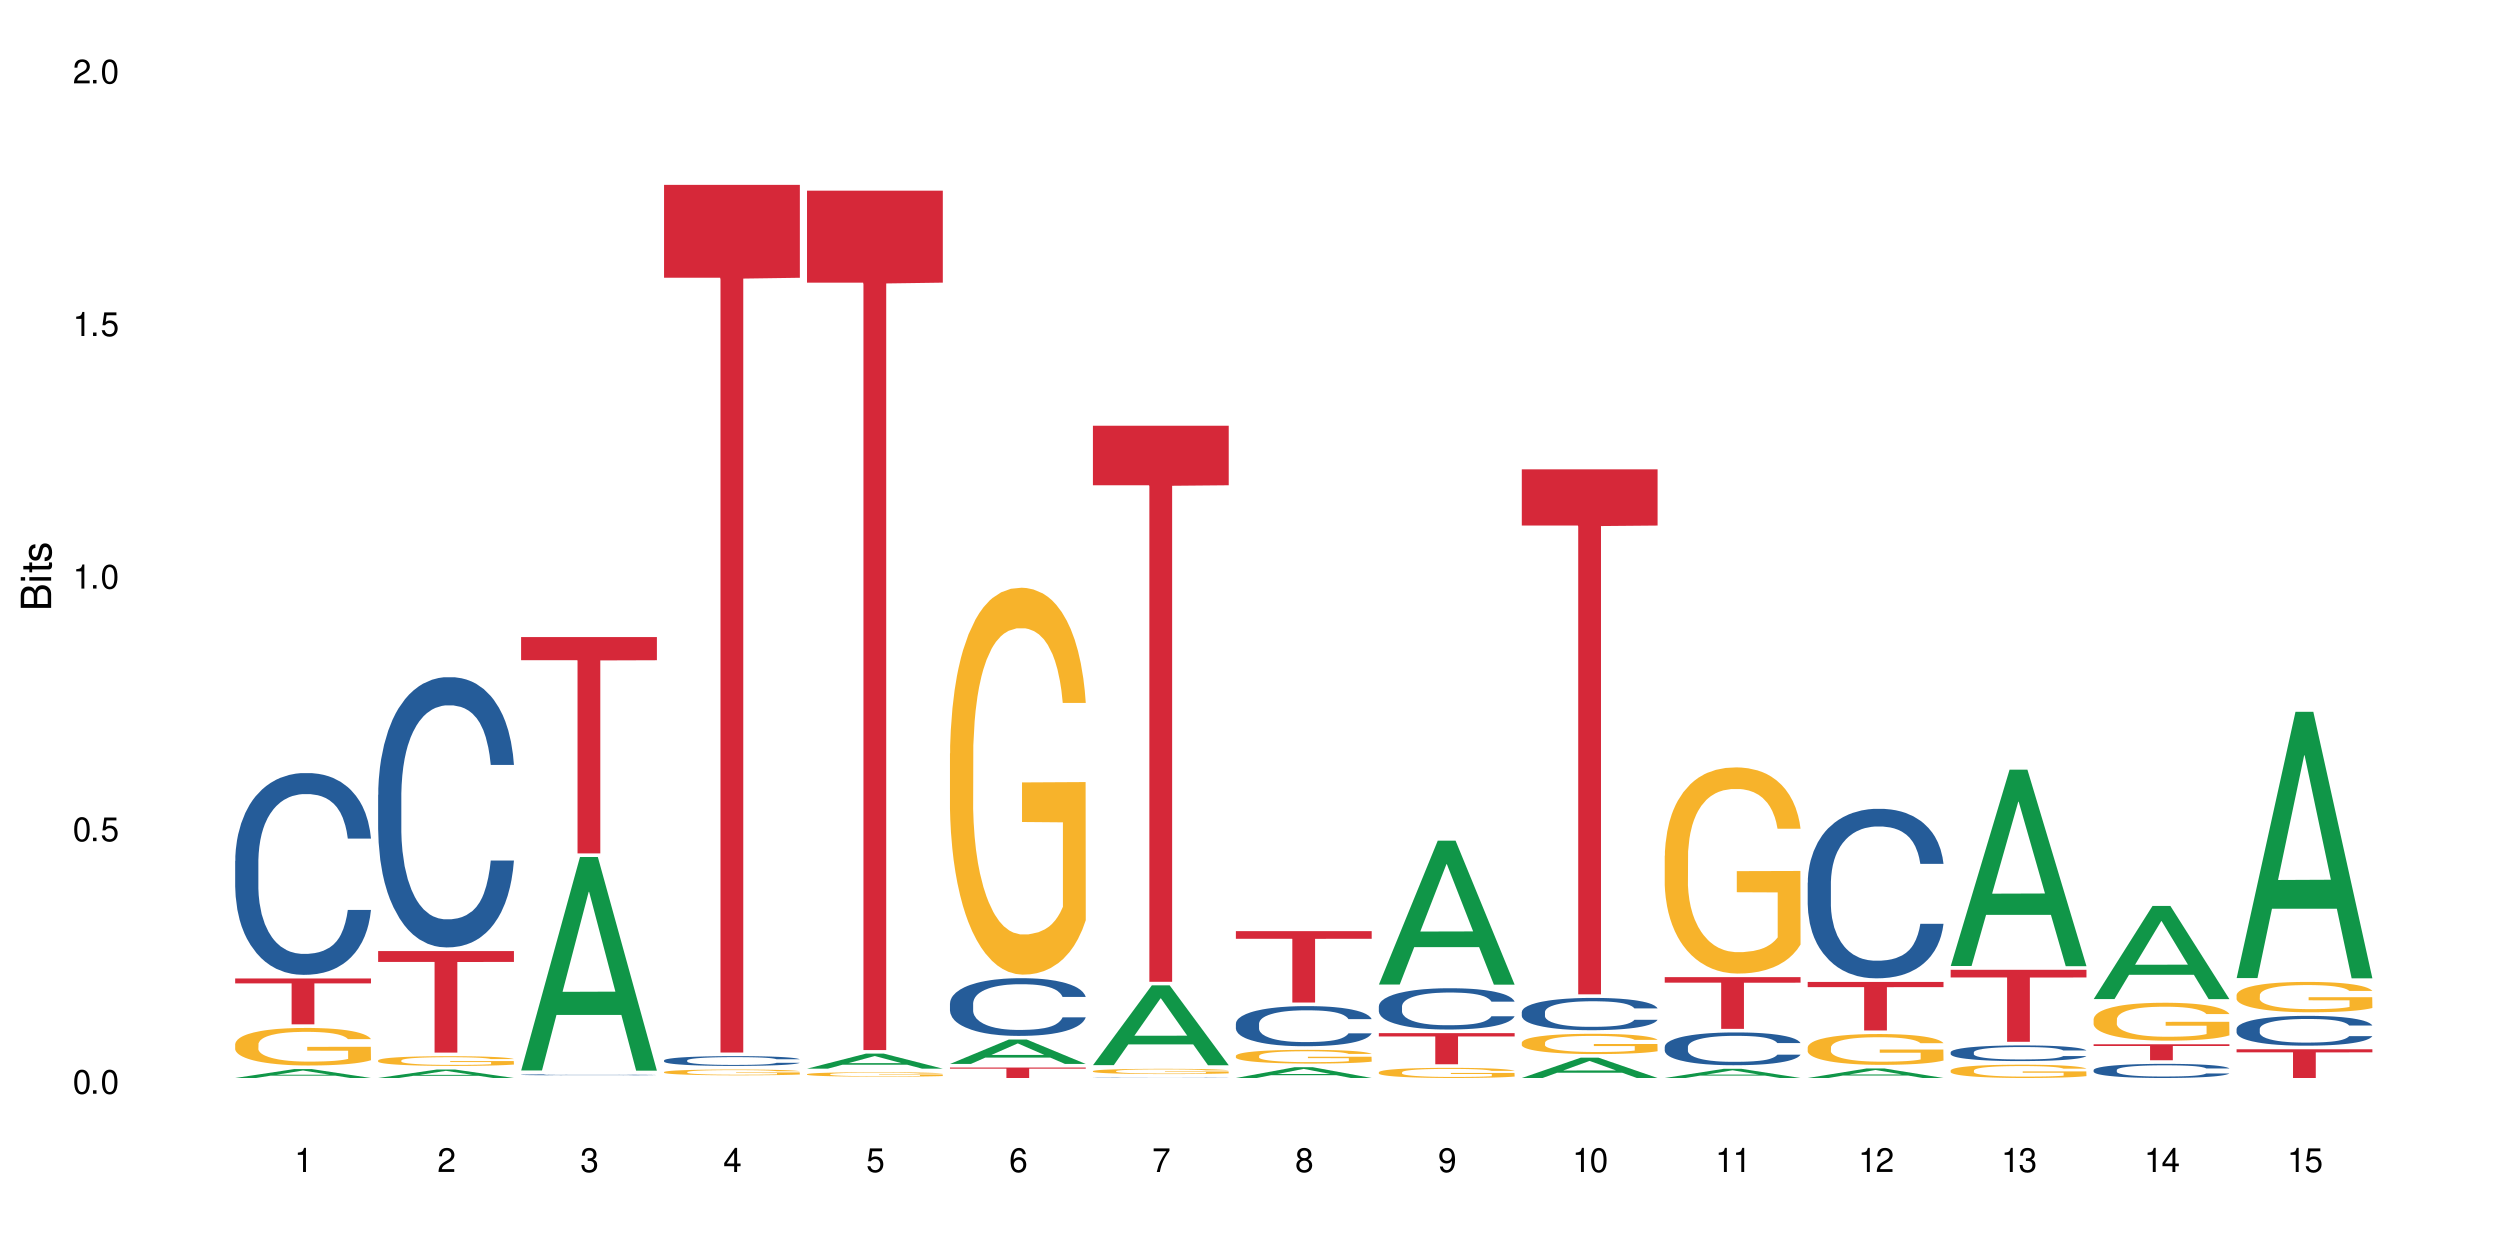 <?xml version="1.0" encoding="UTF-8"?>
<svg xmlns="http://www.w3.org/2000/svg" xmlns:xlink="http://www.w3.org/1999/xlink" width="720" height="360" viewBox="0 0 720 360">
<defs>
<g>
<g id="glyph-0-0">
</g>
<g id="glyph-0-1">
<path d="M 2.641 -6.938 C 2 -6.938 1.422 -6.656 1.078 -6.172 C 0.641 -5.562 0.406 -4.641 0.406 -3.359 C 0.406 -1.016 1.188 0.219 2.641 0.219 C 4.078 0.219 4.859 -1.016 4.859 -3.297 C 4.859 -4.641 4.656 -5.547 4.203 -6.172 C 3.844 -6.656 3.281 -6.938 2.641 -6.938 Z M 2.641 -6.188 C 3.547 -6.188 4 -5.25 4 -3.375 C 4 -1.406 3.562 -0.484 2.625 -0.484 C 1.734 -0.484 1.281 -1.438 1.281 -3.344 C 1.281 -5.25 1.734 -6.188 2.641 -6.188 Z M 2.641 -6.188 "/>
</g>
<g id="glyph-0-2">
<path d="M 1.828 -1 L 0.828 -1 L 0.828 0 L 1.828 0 Z M 1.828 -1 "/>
</g>
<g id="glyph-0-3">
<path d="M 4.562 -6.797 L 1.062 -6.797 L 0.547 -3.094 L 1.328 -3.094 C 1.719 -3.562 2.047 -3.734 2.578 -3.734 C 3.484 -3.734 4.062 -3.109 4.062 -2.094 C 4.062 -1.125 3.484 -0.531 2.578 -0.531 C 1.828 -0.531 1.375 -0.906 1.188 -1.672 L 0.328 -1.672 C 0.453 -1.109 0.547 -0.844 0.75 -0.594 C 1.125 -0.078 1.828 0.219 2.594 0.219 C 3.969 0.219 4.922 -0.781 4.922 -2.219 C 4.922 -3.562 4.031 -4.484 2.719 -4.484 C 2.25 -4.484 1.859 -4.359 1.469 -4.062 L 1.734 -5.969 L 4.562 -5.969 Z M 4.562 -6.797 "/>
</g>
<g id="glyph-0-4">
<path d="M 2.484 -4.938 L 2.484 0 L 3.328 0 L 3.328 -6.938 L 2.766 -6.938 C 2.469 -5.875 2.281 -5.734 0.984 -5.562 L 0.984 -4.938 Z M 2.484 -4.938 "/>
</g>
<g id="glyph-0-5">
<path d="M 4.859 -0.828 L 1.281 -0.828 C 1.359 -1.406 1.672 -1.781 2.5 -2.281 L 3.469 -2.828 C 4.406 -3.344 4.906 -4.062 4.906 -4.906 C 4.906 -5.484 4.672 -6.031 4.266 -6.406 C 3.859 -6.766 3.375 -6.938 2.719 -6.938 C 1.859 -6.938 1.219 -6.625 0.844 -6.031 C 0.609 -5.672 0.5 -5.234 0.484 -4.531 L 1.328 -4.531 C 1.359 -5.016 1.406 -5.281 1.531 -5.516 C 1.75 -5.938 2.188 -6.203 2.703 -6.203 C 3.469 -6.203 4.031 -5.641 4.031 -4.891 C 4.031 -4.344 3.719 -3.859 3.125 -3.516 L 2.234 -3 C 0.812 -2.172 0.406 -1.531 0.328 -0.016 L 4.859 -0.016 Z M 4.859 -0.828 "/>
</g>
<g id="glyph-0-6">
<path d="M 2.125 -3.188 L 2.578 -3.188 C 3.5 -3.188 3.984 -2.766 3.984 -1.922 C 3.984 -1.062 3.469 -0.531 2.594 -0.531 C 1.656 -0.531 1.203 -1 1.156 -2.016 L 0.312 -2.016 C 0.344 -1.453 0.438 -1.094 0.609 -0.781 C 0.953 -0.109 1.625 0.219 2.547 0.219 C 3.953 0.219 4.859 -0.625 4.859 -1.938 C 4.859 -2.828 4.516 -3.297 3.703 -3.594 C 4.344 -3.844 4.656 -4.328 4.656 -5.031 C 4.656 -6.219 3.875 -6.938 2.578 -6.938 C 1.203 -6.938 0.484 -6.172 0.453 -4.703 L 1.297 -4.703 C 1.312 -5.125 1.344 -5.359 1.453 -5.578 C 1.641 -5.969 2.062 -6.203 2.594 -6.203 C 3.344 -6.203 3.797 -5.75 3.797 -5 C 3.797 -4.516 3.609 -4.219 3.25 -4.047 C 3.016 -3.953 2.703 -3.922 2.125 -3.906 Z M 2.125 -3.188 "/>
</g>
<g id="glyph-0-7">
<path d="M 3.141 -1.672 L 3.141 0 L 3.984 0 L 3.984 -1.672 L 4.984 -1.672 L 4.984 -2.438 L 3.984 -2.438 L 3.984 -6.938 L 3.359 -6.938 L 0.266 -2.578 L 0.266 -1.672 Z M 3.141 -2.438 L 1 -2.438 L 3.141 -5.5 Z M 3.141 -2.438 "/>
</g>
<g id="glyph-0-8">
<path d="M 4.781 -5.125 C 4.609 -6.266 3.891 -6.938 2.844 -6.938 C 2.094 -6.938 1.422 -6.578 1.031 -5.953 C 0.594 -5.266 0.406 -4.422 0.406 -3.172 C 0.406 -2 0.578 -1.25 0.984 -0.641 C 1.359 -0.078 1.953 0.219 2.703 0.219 C 3.984 0.219 4.922 -0.75 4.922 -2.094 C 4.922 -3.375 4.062 -4.281 2.844 -4.281 C 2.172 -4.281 1.641 -4.031 1.281 -3.516 C 1.281 -5.234 1.828 -6.188 2.797 -6.188 C 3.391 -6.188 3.797 -5.797 3.938 -5.125 Z M 2.734 -3.531 C 3.547 -3.531 4.062 -2.953 4.062 -2.031 C 4.062 -1.156 3.484 -0.531 2.703 -0.531 C 1.922 -0.531 1.328 -1.188 1.328 -2.078 C 1.328 -2.938 1.906 -3.531 2.734 -3.531 Z M 2.734 -3.531 "/>
</g>
<g id="glyph-0-9">
<path d="M 4.984 -6.797 L 0.438 -6.797 L 0.438 -5.969 L 4.109 -5.969 C 2.5 -3.656 1.828 -2.234 1.328 0 L 2.219 0 C 2.594 -2.172 3.453 -4.047 4.984 -6.094 Z M 4.984 -6.797 "/>
</g>
<g id="glyph-0-10">
<path d="M 3.75 -3.656 C 4.469 -4.094 4.688 -4.438 4.688 -5.078 C 4.688 -6.172 3.844 -6.938 2.641 -6.938 C 1.438 -6.938 0.594 -6.172 0.594 -5.094 C 0.594 -4.438 0.812 -4.094 1.516 -3.656 C 0.734 -3.266 0.359 -2.703 0.359 -1.922 C 0.359 -0.656 1.281 0.219 2.641 0.219 C 3.984 0.219 4.922 -0.656 4.922 -1.922 C 4.922 -2.703 4.531 -3.266 3.75 -3.656 Z M 2.641 -6.188 C 3.359 -6.188 3.812 -5.75 3.812 -5.062 C 3.812 -4.406 3.344 -3.984 2.641 -3.984 C 1.922 -3.984 1.453 -4.406 1.453 -5.078 C 1.453 -5.75 1.922 -6.188 2.641 -6.188 Z M 2.641 -3.266 C 3.484 -3.266 4.062 -2.719 4.062 -1.906 C 4.062 -1.078 3.484 -0.531 2.625 -0.531 C 1.797 -0.531 1.219 -1.094 1.219 -1.906 C 1.219 -2.719 1.781 -3.266 2.641 -3.266 Z M 2.641 -3.266 "/>
</g>
<g id="glyph-0-11">
<path d="M 0.516 -1.578 C 0.672 -0.453 1.406 0.219 2.438 0.219 C 3.188 0.219 3.859 -0.141 4.266 -0.766 C 4.688 -1.453 4.891 -2.297 4.891 -3.547 C 4.891 -4.719 4.703 -5.453 4.312 -6.078 C 3.938 -6.641 3.344 -6.938 2.594 -6.938 C 1.297 -6.938 0.359 -5.969 0.359 -4.625 C 0.359 -3.344 1.234 -2.453 2.453 -2.453 C 3.094 -2.453 3.578 -2.672 4.016 -3.203 C 4 -1.484 3.469 -0.531 2.5 -0.531 C 1.906 -0.531 1.484 -0.906 1.359 -1.578 Z M 2.578 -6.203 C 3.375 -6.203 3.969 -5.531 3.969 -4.641 C 3.969 -3.797 3.391 -3.188 2.547 -3.188 C 1.734 -3.188 1.234 -3.766 1.234 -4.688 C 1.234 -5.562 1.797 -6.203 2.578 -6.203 Z M 2.578 -6.203 "/>
</g>
<g id="glyph-1-0">
</g>
<g id="glyph-1-1">
<path d="M 0 -0.953 L 0 -4.891 C 0 -5.719 -0.234 -6.344 -0.734 -6.797 C -1.188 -7.234 -1.812 -7.469 -2.5 -7.469 C -3.547 -7.469 -4.188 -7 -4.625 -5.875 C -4.984 -6.688 -5.625 -7.094 -6.531 -7.094 C -7.172 -7.094 -7.734 -6.859 -8.141 -6.391 C -8.562 -5.922 -8.75 -5.344 -8.75 -4.5 L -8.75 -0.953 Z M -4.984 -2.062 L -7.766 -2.062 L -7.766 -4.219 C -7.766 -4.844 -7.688 -5.203 -7.453 -5.5 C -7.219 -5.812 -6.859 -5.969 -6.375 -5.969 C -5.891 -5.969 -5.531 -5.812 -5.297 -5.5 C -5.062 -5.203 -4.984 -4.844 -4.984 -4.219 Z M -0.984 -2.062 L -4 -2.062 L -4 -4.781 C -4 -5.766 -3.438 -6.359 -2.484 -6.359 C -1.547 -6.359 -0.984 -5.766 -0.984 -4.781 Z M -0.984 -2.062 "/>
</g>
<g id="glyph-1-2">
<path d="M -6.281 -1.797 L -6.281 -0.797 L 0 -0.797 L 0 -1.797 Z M -8.75 -1.797 L -8.75 -0.797 L -7.484 -0.797 L -7.484 -1.797 Z M -8.75 -1.797 "/>
</g>
<g id="glyph-1-3">
<path d="M -6.281 -3.047 L -6.281 -2.016 L -8.016 -2.016 L -8.016 -1.016 L -6.281 -1.016 L -6.281 -0.172 L -5.469 -0.172 L -5.469 -1.016 L -0.719 -1.016 C -0.078 -1.016 0.281 -1.453 0.281 -2.234 C 0.281 -2.5 0.25 -2.719 0.188 -3.047 L -0.641 -3.047 C -0.609 -2.906 -0.594 -2.766 -0.594 -2.562 C -0.594 -2.141 -0.719 -2.016 -1.156 -2.016 L -5.469 -2.016 L -5.469 -3.047 Z M -6.281 -3.047 "/>
</g>
<g id="glyph-1-4">
<path d="M -4.531 -5.25 C -5.766 -5.25 -6.469 -4.422 -6.469 -2.969 C -6.469 -1.516 -5.719 -0.562 -4.547 -0.562 C -3.562 -0.562 -3.094 -1.062 -2.734 -2.562 L -2.516 -3.484 C -2.344 -4.188 -2.094 -4.469 -1.641 -4.469 C -1.047 -4.469 -0.641 -3.875 -0.641 -3 C -0.641 -2.453 -0.797 -2 -1.062 -1.75 C -1.25 -1.594 -1.422 -1.531 -1.875 -1.469 L -1.875 -0.406 C -0.422 -0.453 0.281 -1.266 0.281 -2.922 C 0.281 -4.5 -0.5 -5.516 -1.719 -5.516 C -2.656 -5.516 -3.172 -4.984 -3.469 -3.734 L -3.703 -2.766 C -3.891 -1.953 -4.156 -1.609 -4.594 -1.609 C -5.188 -1.609 -5.547 -2.125 -5.547 -2.938 C -5.547 -3.75 -5.203 -4.172 -4.531 -4.203 Z M -4.531 -5.25 "/>
</g>
</g>
</defs>
<rect x="-72" y="-36" width="864" height="432" fill="rgb(100%, 100%, 100%)" fill-opacity="1"/>
<path fill-rule="nonzero" fill="rgb(6.275%, 58.824%, 28.235%)" fill-opacity="1" d="M 67.73 310.461 L 67.773 310.457 L 84.695 307.898 L 89.836 307.898 L 106.844 310.465 L 100.867 310.465 L 96.605 309.793 L 77.926 309.793 L 73.75 310.461 L 67.73 310.461 L 79.723 309.516 L 94.895 309.516 L 87.328 308.32 L 87.246 308.316 L 87.16 308.324 L 79.684 309.516 L 79.723 309.516 Z M 67.73 310.461 "/>
<path fill-rule="nonzero" fill="rgb(14.51%, 36.078%, 60%)" fill-opacity="1" d="M 67.73 247.938 L 67.777 247.887 L 67.777 246.613 L 67.922 244.594 L 68.254 242.043 L 68.59 240.293 L 69.449 237.156 L 70.641 234.129 L 71.879 231.793 L 72.785 230.414 L 73.598 229.352 L 75.457 227.387 L 76.652 226.375 L 77.938 225.473 L 79.512 224.57 L 80.656 224.039 L 83.234 223.191 L 85.141 222.816 L 86.621 222.66 L 89.816 222.66 L 91.723 222.871 L 93.105 223.137 L 94.633 223.562 L 95.922 224.039 L 98.164 225.207 L 100.168 226.695 L 101.074 227.543 L 102.504 229.191 L 103.602 230.785 L 104.363 232.164 L 105.223 234.129 L 105.984 236.52 L 106.559 239.23 L 106.844 241.512 L 100.168 241.512 L 99.832 239.387 L 99.449 237.742 L 98.734 235.566 L 98.02 234.023 L 97.02 232.484 L 96.113 231.477 L 94.871 230.465 L 93.773 229.828 L 92.629 229.352 L 91.531 229.031 L 89.434 228.715 L 87 228.715 L 86.094 228.82 L 84.234 229.246 L 83.234 229.617 L 81.801 230.359 L 80.801 231.051 L 79.609 232.113 L 78.797 233.016 L 77.797 234.395 L 77.078 235.617 L 76.27 237.371 L 75.793 238.699 L 75.363 240.184 L 74.98 241.938 L 74.695 243.797 L 74.504 245.762 L 74.41 247.676 L 74.41 255.906 L 74.504 257.816 L 74.742 260.047 L 75.363 263.289 L 76.27 266.102 L 77.32 268.336 L 78.32 269.926 L 78.891 270.672 L 79.656 271.52 L 80.848 272.582 L 82.566 273.645 L 83.566 274.07 L 85.094 274.496 L 86.668 274.707 L 88.766 274.707 L 90.625 274.496 L 91.867 274.23 L 93.156 273.805 L 94.918 272.902 L 96.016 272.051 L 96.969 271.043 L 97.688 270.035 L 98.164 269.184 L 98.879 267.539 L 99.449 265.73 L 99.879 263.871 L 100.168 262.066 L 106.844 262.066 L 106.559 264.191 L 106.129 266.262 L 105.699 267.805 L 105.031 269.66 L 104.27 271.309 L 103.172 273.168 L 102.266 274.391 L 101.074 275.715 L 99.977 276.727 L 98.781 277.629 L 97.02 278.691 L 95.875 279.223 L 94.633 279.699 L 93.156 280.125 L 91.293 280.496 L 89.289 280.707 L 87.43 280.762 L 85.426 280.656 L 83.949 280.441 L 81.992 279.965 L 79.559 279.008 L 77.797 278 L 76.414 276.992 L 75.219 275.93 L 73.883 274.496 L 72.168 272.156 L 71.117 270.352 L 70.402 268.863 L 69.59 266.793 L 69.02 264.934 L 68.352 261.961 L 67.875 258.191 L 67.73 255.27 Z M 67.73 247.938 "/>
<path fill-rule="nonzero" fill="rgb(96.863%, 70.196%, 16.863%)" fill-opacity="1" d="M 67.73 300.68 L 67.777 300.672 L 67.777 300.473 L 67.969 300.027 L 68.445 299.418 L 69.066 298.91 L 69.734 298.516 L 70.164 298.309 L 70.879 298.012 L 71.5 297.797 L 73.074 297.352 L 75.078 296.938 L 76.172 296.758 L 77.414 296.59 L 79.18 296.402 L 79.988 296.332 L 82.469 296.176 L 85.285 296.074 L 88.383 296.047 L 89.816 296.055 L 91.77 296.094 L 94.441 296.203 L 95.969 296.305 L 97.16 296.402 L 98.402 296.531 L 99.926 296.727 L 101.359 296.965 L 102.504 297.203 L 103.648 297.5 L 104.602 297.816 L 105.414 298.16 L 106.129 298.574 L 106.559 298.922 L 106.844 299.27 L 100.215 299.27 L 99.832 298.922 L 99.402 298.656 L 98.688 298.328 L 97.973 298.094 L 97.258 297.902 L 95.922 297.648 L 94.777 297.488 L 93.344 297.352 L 91.961 297.262 L 90.387 297.203 L 89.434 297.184 L 86.906 297.184 L 84.617 297.25 L 83.281 297.332 L 82.328 297.41 L 80.992 297.559 L 80.18 297.676 L 79.703 297.758 L 78.273 298.062 L 77.32 298.34 L 76.793 298.527 L 76.125 298.824 L 75.648 299.09 L 75.125 299.484 L 74.84 299.781 L 74.457 300.453 L 74.41 302.234 L 74.551 302.609 L 74.84 303.012 L 75.219 303.367 L 75.793 303.746 L 76.363 304.031 L 77.367 304.418 L 78.227 304.672 L 78.891 304.84 L 80.18 305.109 L 80.703 305.195 L 81.945 305.375 L 83.234 305.512 L 84.809 305.633 L 86 305.691 L 87.906 305.742 L 90.34 305.742 L 93.203 305.68 L 95.016 305.602 L 96.254 305.523 L 97.066 305.453 L 98.066 305.344 L 98.781 305.246 L 99.449 305.137 L 100.262 304.969 L 100.262 302.609 L 88.48 302.598 L 88.48 301.492 L 106.797 301.48 L 106.844 305.344 L 105.844 305.613 L 104.602 305.867 L 103.41 306.066 L 102.168 306.234 L 100.406 306.422 L 98.973 306.543 L 96.781 306.68 L 94.777 306.77 L 92.676 306.828 L 90.816 306.855 L 88.621 306.867 L 86.668 306.848 L 84.57 306.789 L 82.898 306.711 L 81.371 306.609 L 79.848 306.48 L 77.938 306.273 L 76.699 306.105 L 75.41 305.898 L 74.121 305.652 L 72.977 305.387 L 72.215 305.176 L 71.453 304.941 L 70.641 304.645 L 69.879 304.309 L 69.305 304 L 68.781 303.656 L 68.398 303.328 L 68.016 302.883 L 67.828 302.527 L 67.73 302.223 Z M 67.73 300.68 "/>
<path fill-rule="nonzero" fill="rgb(83.922%, 15.686%, 22.353%)" fill-opacity="1" d="M 67.73 281.797 L 106.844 281.797 L 106.844 283.211 L 90.543 283.223 L 90.543 295.012 L 83.984 295.012 L 83.984 283.234 L 83.891 283.211 L 67.73 283.211 Z M 67.73 281.797 "/>
<path fill-rule="nonzero" fill="rgb(6.275%, 58.824%, 28.235%)" fill-opacity="1" d="M 108.902 310.461 L 108.945 310.457 L 125.867 308.016 L 131.008 308.016 L 148.016 310.465 L 142.039 310.465 L 137.777 309.824 L 119.098 309.824 L 114.922 310.461 L 108.902 310.461 L 120.895 309.559 L 136.062 309.559 L 128.5 308.414 L 128.418 308.414 L 128.332 308.418 L 120.855 309.559 L 120.895 309.559 Z M 108.902 310.461 "/>
<path fill-rule="nonzero" fill="rgb(14.51%, 36.078%, 60%)" fill-opacity="1" d="M 108.902 228.91 L 108.949 228.836 L 108.949 227.129 L 109.094 224.426 L 109.426 221.012 L 109.762 218.668 L 110.621 214.469 L 111.812 210.414 L 113.051 207.285 L 113.957 205.438 L 114.77 204.012 L 116.629 201.383 L 117.82 200.031 L 119.109 198.82 L 120.684 197.613 L 121.828 196.902 L 124.406 195.762 L 126.312 195.266 L 127.793 195.051 L 130.988 195.051 L 132.895 195.336 L 134.277 195.691 L 135.805 196.262 L 137.094 196.902 L 139.336 198.465 L 141.336 200.457 L 142.242 201.594 L 143.676 203.801 L 144.773 205.934 L 145.535 207.785 L 146.395 210.414 L 147.156 213.617 L 147.73 217.242 L 148.016 220.301 L 141.336 220.301 L 141.004 217.457 L 140.621 215.254 L 139.906 212.336 L 139.191 210.273 L 138.191 208.211 L 137.285 206.859 L 136.043 205.508 L 134.945 204.652 L 133.801 204.012 L 132.703 203.586 L 130.605 203.16 L 128.172 203.16 L 127.266 203.301 L 125.406 203.871 L 124.406 204.371 L 122.973 205.363 L 121.973 206.289 L 120.781 207.711 L 119.969 208.922 L 118.969 210.77 L 118.25 212.406 L 117.441 214.754 L 116.965 216.531 L 116.535 218.523 L 116.152 220.871 L 115.867 223.359 L 115.676 225.992 L 115.582 228.555 L 115.582 239.578 L 115.676 242.141 L 115.914 245.125 L 116.535 249.465 L 117.441 253.234 L 118.488 256.223 L 119.492 258.355 L 120.062 259.352 L 120.828 260.492 L 122.02 261.914 L 123.738 263.336 L 124.738 263.906 L 126.266 264.473 L 127.84 264.758 L 129.938 264.758 L 131.797 264.473 L 133.039 264.117 L 134.324 263.547 L 136.09 262.34 L 137.188 261.203 L 138.141 259.852 L 138.859 258.5 L 139.336 257.359 L 140.051 255.156 L 140.621 252.738 L 141.051 250.246 L 141.336 247.828 L 148.016 247.828 L 147.73 250.676 L 147.301 253.449 L 146.871 255.512 L 146.203 258 L 145.441 260.207 L 144.344 262.695 L 143.438 264.332 L 142.242 266.109 L 141.148 267.461 L 139.953 268.672 L 138.191 270.094 L 137.043 270.805 L 135.805 271.445 L 134.324 272.012 L 132.465 272.512 L 130.461 272.797 L 128.602 272.867 L 126.598 272.723 L 125.121 272.441 L 123.164 271.801 L 120.73 270.52 L 118.969 269.168 L 117.582 267.816 L 116.391 266.395 L 115.055 264.473 L 113.34 261.344 L 112.289 258.926 L 111.574 256.934 L 110.762 254.16 L 110.191 251.672 L 109.523 247.688 L 109.047 242.637 L 108.902 238.727 Z M 108.902 228.91 "/>
<path fill-rule="nonzero" fill="rgb(96.863%, 70.196%, 16.863%)" fill-opacity="1" d="M 108.902 305.383 L 108.949 305.383 L 108.949 305.328 L 109.141 305.215 L 109.617 305.059 L 110.238 304.926 L 110.906 304.824 L 111.336 304.77 L 112.051 304.695 L 112.672 304.637 L 114.246 304.523 L 116.25 304.414 L 117.344 304.371 L 118.586 304.328 L 120.352 304.277 L 121.16 304.262 L 123.641 304.219 L 126.457 304.195 L 129.555 304.188 L 130.988 304.188 L 132.941 304.199 L 135.613 304.227 L 137.141 304.254 L 138.332 304.277 L 139.574 304.312 L 141.098 304.363 L 142.531 304.422 L 143.676 304.484 L 144.82 304.562 L 145.773 304.645 L 146.586 304.73 L 147.301 304.84 L 147.73 304.93 L 148.016 305.02 L 141.387 305.02 L 141.004 304.93 L 140.574 304.859 L 139.859 304.777 L 139.145 304.715 L 138.43 304.664 L 137.094 304.598 L 135.949 304.559 L 134.516 304.523 L 133.133 304.5 L 131.559 304.484 L 130.605 304.48 L 128.078 304.48 L 125.789 304.496 L 124.453 304.52 L 123.5 304.539 L 122.164 304.578 L 121.352 304.605 L 120.875 304.629 L 119.445 304.707 L 118.488 304.777 L 117.965 304.828 L 117.297 304.902 L 116.82 304.973 L 116.297 305.074 L 116.008 305.152 L 115.629 305.324 L 115.582 305.785 L 115.723 305.883 L 116.008 305.984 L 116.391 306.078 L 116.965 306.176 L 117.535 306.25 L 118.539 306.348 L 119.395 306.414 L 120.062 306.457 L 121.352 306.527 L 121.875 306.551 L 123.117 306.598 L 124.406 306.633 L 125.98 306.664 L 127.172 306.68 L 129.078 306.691 L 131.512 306.691 L 134.375 306.676 L 136.188 306.656 L 137.426 306.637 L 138.238 306.617 L 139.238 306.59 L 139.953 306.562 L 140.621 306.535 L 141.434 306.492 L 141.434 305.883 L 129.652 305.879 L 129.652 305.594 L 147.969 305.59 L 148.016 306.59 L 147.016 306.656 L 145.773 306.723 L 144.582 306.773 L 143.34 306.82 L 141.578 306.867 L 140.145 306.898 L 137.949 306.934 L 135.949 306.957 L 133.848 306.973 L 131.988 306.98 L 129.793 306.98 L 127.84 306.977 L 125.742 306.961 L 124.07 306.941 L 122.543 306.914 L 121.02 306.883 L 119.109 306.828 L 117.871 306.785 L 116.582 306.73 L 115.293 306.668 L 114.148 306.598 L 113.387 306.547 L 112.625 306.484 L 111.812 306.406 L 111.051 306.32 L 110.477 306.242 L 109.953 306.152 L 109.57 306.066 L 109.188 305.953 L 108.996 305.859 L 108.902 305.781 Z M 108.902 305.383 "/>
<path fill-rule="nonzero" fill="rgb(83.922%, 15.686%, 22.353%)" fill-opacity="1" d="M 108.902 273.898 L 148.016 273.898 L 148.016 277.031 L 131.715 277.059 L 131.715 303.152 L 125.156 303.152 L 125.156 277.086 L 125.062 277.031 L 108.902 277.031 Z M 108.902 273.898 "/>
<path fill-rule="nonzero" fill="rgb(6.275%, 58.824%, 28.235%)" fill-opacity="1" d="M 150.074 308.301 L 150.117 308.242 L 167.039 246.816 L 172.18 246.816 L 189.188 308.359 L 183.211 308.359 L 178.949 292.293 L 160.27 292.293 L 156.09 308.301 L 150.074 308.301 L 162.066 285.648 L 177.234 285.59 L 169.672 256.871 L 169.59 256.812 L 169.504 256.988 L 162.027 285.59 L 162.066 285.648 Z M 150.074 308.301 "/>
<path fill-rule="nonzero" fill="rgb(14.51%, 36.078%, 60%)" fill-opacity="1" d="M 150.074 309.523 L 150.121 309.523 L 150.121 309.52 L 150.266 309.508 L 150.598 309.492 L 150.934 309.484 L 151.793 309.469 L 152.984 309.453 L 154.223 309.441 L 155.129 309.434 L 155.941 309.426 L 157.801 309.418 L 158.992 309.41 L 160.281 309.406 L 161.855 309.402 L 163 309.398 L 165.578 309.395 L 167.484 309.391 L 174.066 309.391 L 175.449 309.395 L 176.977 309.395 L 178.266 309.398 L 180.508 309.406 L 182.508 309.414 L 183.414 309.418 L 184.848 309.426 L 185.945 309.434 L 186.707 309.441 L 187.566 309.453 L 188.328 309.465 L 188.902 309.48 L 189.188 309.492 L 182.508 309.492 L 182.176 309.48 L 181.793 309.473 L 181.078 309.461 L 180.363 309.453 L 179.359 309.441 L 178.453 309.438 L 177.215 309.434 L 176.117 309.43 L 174.973 309.426 L 173.875 309.426 L 171.777 309.422 L 169.344 309.422 L 168.438 309.426 L 166.578 309.426 L 165.578 309.43 L 164.145 309.434 L 163.145 309.438 L 161.953 309.441 L 161.141 309.445 L 160.137 309.453 L 159.422 309.461 L 158.613 309.469 L 158.137 309.477 L 157.707 309.484 L 157.324 309.492 L 157.039 309.504 L 156.848 309.512 L 156.754 309.523 L 156.754 309.566 L 156.848 309.578 L 157.086 309.59 L 157.707 309.605 L 158.613 309.621 L 159.66 309.633 L 160.664 309.641 L 161.234 309.645 L 162 309.648 L 163.191 309.656 L 164.91 309.66 L 165.91 309.664 L 174.211 309.664 L 175.496 309.66 L 177.262 309.656 L 178.359 309.652 L 179.312 309.648 L 180.027 309.641 L 180.508 309.637 L 181.223 309.629 L 181.793 309.617 L 182.223 309.609 L 182.508 309.598 L 189.188 309.598 L 188.902 309.609 L 188.473 309.621 L 188.043 309.629 L 187.375 309.641 L 186.613 309.648 L 185.516 309.656 L 184.609 309.664 L 183.414 309.672 L 182.32 309.676 L 181.125 309.68 L 179.359 309.688 L 178.215 309.691 L 176.977 309.691 L 175.496 309.695 L 173.637 309.695 L 171.633 309.699 L 167.77 309.699 L 166.293 309.695 L 164.336 309.695 L 161.902 309.688 L 160.137 309.684 L 158.754 309.68 L 157.562 309.672 L 156.227 309.664 L 154.512 309.652 L 153.461 309.645 L 152.746 309.637 L 151.934 309.625 L 151.363 309.613 L 150.695 309.598 L 150.219 309.578 L 150.074 309.562 Z M 150.074 309.523 "/>
<path fill-rule="nonzero" fill="rgb(83.922%, 15.686%, 22.353%)" fill-opacity="1" d="M 150.074 183.477 L 189.188 183.477 L 189.188 190.145 L 172.887 190.203 L 172.887 245.785 L 166.328 245.785 L 166.328 190.262 L 166.234 190.145 L 150.074 190.145 Z M 150.074 183.477 "/>
<path fill-rule="nonzero" fill="rgb(14.51%, 36.078%, 60%)" fill-opacity="1" d="M 191.246 305.391 L 191.293 305.391 L 191.293 305.328 L 191.438 305.23 L 191.77 305.105 L 192.105 305.02 L 192.965 304.867 L 194.156 304.719 L 195.395 304.605 L 196.301 304.539 L 197.113 304.488 L 198.973 304.391 L 200.164 304.344 L 201.453 304.301 L 203.027 304.254 L 204.172 304.23 L 206.746 304.188 L 208.656 304.168 L 210.133 304.16 L 213.332 304.16 L 215.238 304.172 L 216.621 304.184 L 218.148 304.207 L 219.438 304.23 L 221.676 304.285 L 223.68 304.359 L 224.586 304.398 L 226.02 304.48 L 227.117 304.559 L 227.879 304.625 L 228.738 304.719 L 229.5 304.836 L 230.074 304.969 L 230.359 305.078 L 223.68 305.078 L 223.348 304.977 L 222.965 304.895 L 222.25 304.789 L 221.535 304.715 L 220.531 304.641 L 219.625 304.59 L 218.387 304.543 L 217.289 304.512 L 216.145 304.488 L 215.047 304.473 L 212.949 304.457 L 210.516 304.457 L 209.609 304.461 L 207.75 304.484 L 206.746 304.5 L 205.316 304.535 L 204.316 304.57 L 203.121 304.621 L 202.312 304.664 L 201.309 304.734 L 200.594 304.793 L 199.785 304.879 L 199.309 304.941 L 198.879 305.016 L 198.496 305.102 L 198.211 305.191 L 198.02 305.285 L 197.922 305.379 L 197.922 305.781 L 198.02 305.871 L 198.258 305.98 L 198.879 306.141 L 199.785 306.277 L 200.832 306.383 L 201.836 306.461 L 202.406 306.5 L 203.172 306.539 L 204.363 306.59 L 206.082 306.645 L 207.082 306.664 L 208.609 306.684 L 210.184 306.695 L 212.281 306.695 L 214.141 306.684 L 215.383 306.672 L 216.668 306.652 L 218.434 306.605 L 219.531 306.566 L 220.484 306.516 L 221.199 306.469 L 221.676 306.426 L 222.395 306.344 L 222.965 306.258 L 223.395 306.168 L 223.68 306.078 L 230.359 306.078 L 230.074 306.184 L 229.645 306.285 L 229.215 306.359 L 228.547 306.449 L 227.781 306.527 L 226.688 306.621 L 225.781 306.68 L 224.586 306.742 L 223.488 306.793 L 222.297 306.836 L 220.531 306.887 L 219.387 306.914 L 218.148 306.938 L 216.668 306.957 L 214.809 306.977 L 212.805 306.988 L 210.945 306.988 L 208.941 306.984 L 207.465 306.973 L 205.508 306.949 L 203.074 306.902 L 201.309 306.855 L 199.926 306.805 L 198.734 306.754 L 197.398 306.684 L 195.684 306.57 L 194.633 306.484 L 193.918 306.41 L 193.105 306.309 L 192.535 306.219 L 191.867 306.074 L 191.391 305.891 L 191.246 305.75 Z M 191.246 305.391 "/>
<path fill-rule="nonzero" fill="rgb(96.863%, 70.196%, 16.863%)" fill-opacity="1" d="M 191.246 308.738 L 191.293 308.734 L 191.293 308.703 L 191.484 308.637 L 191.961 308.543 L 192.582 308.465 L 193.25 308.402 L 193.68 308.371 L 194.395 308.324 L 195.016 308.293 L 196.59 308.223 L 198.59 308.16 L 199.688 308.133 L 200.93 308.105 L 202.695 308.078 L 203.504 308.066 L 205.984 308.043 L 208.801 308.027 L 211.898 308.023 L 213.332 308.023 L 215.285 308.031 L 217.957 308.047 L 219.484 308.062 L 220.676 308.078 L 221.918 308.098 L 223.441 308.129 L 224.875 308.164 L 226.02 308.199 L 227.164 308.246 L 228.117 308.297 L 228.93 308.348 L 229.645 308.414 L 230.074 308.465 L 230.359 308.52 L 223.73 308.52 L 223.348 308.465 L 222.918 308.426 L 222.203 308.375 L 221.488 308.336 L 220.77 308.309 L 219.438 308.27 L 218.293 308.246 L 216.859 308.223 L 215.477 308.211 L 213.902 308.199 L 210.422 308.199 L 208.133 308.207 L 206.797 308.219 L 205.84 308.234 L 204.508 308.254 L 203.695 308.273 L 203.219 308.285 L 201.789 308.332 L 200.832 308.375 L 200.309 308.406 L 199.641 308.449 L 199.164 308.492 L 198.641 308.551 L 198.352 308.598 L 197.973 308.703 L 197.922 308.977 L 198.066 309.035 L 198.352 309.098 L 198.734 309.152 L 199.309 309.211 L 199.879 309.254 L 200.883 309.312 L 201.738 309.352 L 202.406 309.379 L 203.695 309.422 L 204.219 309.434 L 205.461 309.461 L 206.746 309.484 L 208.32 309.5 L 209.516 309.512 L 211.422 309.516 L 213.855 309.516 L 216.719 309.508 L 218.531 309.496 L 219.77 309.484 L 220.582 309.473 L 221.582 309.457 L 222.297 309.441 L 222.965 309.426 L 223.777 309.398 L 223.777 309.035 L 211.996 309.031 L 211.996 308.863 L 230.312 308.859 L 230.359 309.457 L 229.355 309.496 L 228.117 309.539 L 226.926 309.566 L 225.684 309.594 L 223.918 309.621 L 222.488 309.641 L 220.293 309.664 L 218.293 309.676 L 216.191 309.684 L 214.332 309.691 L 212.137 309.691 L 210.184 309.688 L 208.082 309.68 L 206.414 309.668 L 204.887 309.652 L 203.359 309.633 L 201.453 309.602 L 200.215 309.574 L 198.926 309.543 L 197.637 309.504 L 196.492 309.461 L 195.73 309.43 L 194.965 309.395 L 194.156 309.348 L 193.391 309.297 L 192.82 309.25 L 192.297 309.195 L 191.914 309.145 L 191.531 309.078 L 191.34 309.023 L 191.246 308.977 Z M 191.246 308.738 "/>
<path fill-rule="nonzero" fill="rgb(83.922%, 15.686%, 22.353%)" fill-opacity="1" d="M 191.246 53.25 L 230.359 53.25 L 230.359 79.996 L 214.059 80.234 L 214.059 303.129 L 207.5 303.129 L 207.5 80.469 L 207.402 79.996 L 191.246 79.996 Z M 191.246 53.25 "/>
<path fill-rule="nonzero" fill="rgb(6.275%, 58.824%, 28.235%)" fill-opacity="1" d="M 232.418 307.773 L 232.461 307.77 L 249.383 303.441 L 254.523 303.441 L 271.531 307.777 L 265.555 307.777 L 261.293 306.648 L 242.613 306.648 L 238.434 307.773 L 232.418 307.773 L 244.41 306.18 L 259.578 306.176 L 252.016 304.152 L 251.934 304.145 L 251.848 304.16 L 244.367 306.176 L 244.41 306.18 Z M 232.418 307.773 "/>
<path fill-rule="nonzero" fill="rgb(96.863%, 70.196%, 16.863%)" fill-opacity="1" d="M 232.418 309.355 L 232.465 309.355 L 232.465 309.332 L 232.656 309.277 L 233.133 309.207 L 233.754 309.148 L 234.422 309.102 L 234.852 309.078 L 235.566 309.043 L 236.188 309.016 L 237.758 308.965 L 239.762 308.914 L 240.859 308.895 L 242.102 308.875 L 243.863 308.852 L 244.676 308.844 L 247.156 308.828 L 249.969 308.816 L 253.07 308.812 L 254.504 308.812 L 256.457 308.816 L 259.129 308.832 L 260.656 308.84 L 261.848 308.852 L 263.086 308.867 L 264.613 308.891 L 266.047 308.918 L 267.191 308.945 L 268.336 308.98 L 269.289 309.02 L 270.098 309.059 L 270.816 309.109 L 271.246 309.148 L 271.531 309.188 L 264.898 309.188 L 264.52 309.148 L 264.09 309.117 L 263.375 309.078 L 262.66 309.051 L 261.941 309.027 L 260.609 309 L 259.461 308.98 L 258.031 308.965 L 256.648 308.953 L 255.074 308.945 L 251.594 308.945 L 249.305 308.953 L 247.969 308.961 L 247.012 308.973 L 245.676 308.988 L 244.867 309.004 L 244.391 309.012 L 242.957 309.047 L 242.004 309.082 L 241.48 309.102 L 240.812 309.137 L 240.336 309.168 L 239.812 309.215 L 239.523 309.25 L 239.145 309.328 L 239.094 309.535 L 239.238 309.582 L 239.523 309.629 L 239.906 309.668 L 240.48 309.715 L 241.051 309.746 L 242.051 309.793 L 242.91 309.824 L 243.578 309.844 L 244.867 309.875 L 245.391 309.883 L 246.633 309.906 L 247.918 309.922 L 249.492 309.934 L 250.688 309.941 L 252.594 309.949 L 255.027 309.949 L 257.887 309.941 L 259.699 309.93 L 260.941 309.922 L 261.754 309.914 L 262.754 309.902 L 263.469 309.891 L 264.137 309.879 L 264.949 309.855 L 264.949 309.582 L 253.168 309.578 L 253.168 309.449 L 271.484 309.449 L 271.531 309.902 L 270.527 309.934 L 269.289 309.961 L 268.098 309.984 L 266.855 310.004 L 265.09 310.027 L 263.66 310.043 L 261.465 310.059 L 259.461 310.066 L 257.363 310.074 L 255.504 310.078 L 251.355 310.078 L 249.254 310.07 L 247.586 310.062 L 246.059 310.051 L 244.531 310.035 L 242.625 310.012 L 241.387 309.992 L 238.809 309.938 L 237.664 309.906 L 236.902 309.883 L 236.137 309.855 L 235.328 309.82 L 234.562 309.781 L 233.992 309.742 L 233.465 309.703 L 233.086 309.664 L 232.703 309.613 L 232.512 309.57 L 232.418 309.535 Z M 232.418 309.355 "/>
<path fill-rule="nonzero" fill="rgb(83.922%, 15.686%, 22.353%)" fill-opacity="1" d="M 232.418 54.91 L 271.531 54.91 L 271.531 81.402 L 255.23 81.633 L 255.23 302.41 L 248.672 302.41 L 248.672 81.867 L 248.574 81.402 L 232.418 81.402 Z M 232.418 54.91 "/>
<path fill-rule="nonzero" fill="rgb(6.275%, 58.824%, 28.235%)" fill-opacity="1" d="M 273.59 306.418 L 273.629 306.41 L 290.555 299.379 L 295.695 299.379 L 312.703 306.422 L 306.727 306.422 L 302.465 304.586 L 283.785 304.586 L 279.605 306.418 L 273.59 306.418 L 285.582 303.824 L 300.75 303.816 L 293.188 300.527 L 293.105 300.523 L 293.02 300.543 L 285.539 303.816 L 285.582 303.824 Z M 273.59 306.418 "/>
<path fill-rule="nonzero" fill="rgb(14.51%, 36.078%, 60%)" fill-opacity="1" d="M 273.59 288.961 L 273.637 288.945 L 273.637 288.582 L 273.781 288.004 L 274.113 287.273 L 274.449 286.773 L 275.305 285.879 L 276.5 285.012 L 277.738 284.344 L 278.645 283.949 L 279.457 283.645 L 281.316 283.082 L 282.508 282.793 L 283.797 282.535 L 285.371 282.277 L 286.516 282.125 L 289.09 281.883 L 291 281.777 L 292.477 281.73 L 295.672 281.73 L 297.582 281.793 L 298.965 281.867 L 300.492 281.988 L 301.777 282.125 L 304.02 282.461 L 306.023 282.887 L 306.93 283.129 L 308.363 283.598 L 309.457 284.055 L 310.223 284.449 L 311.082 285.012 L 311.844 285.695 L 312.414 286.469 L 312.703 287.121 L 306.023 287.121 L 305.691 286.516 L 305.309 286.043 L 304.594 285.422 L 303.879 284.98 L 302.875 284.539 L 301.969 284.254 L 300.73 283.965 L 299.633 283.781 L 298.488 283.645 L 297.391 283.555 L 295.293 283.461 L 292.859 283.461 L 291.953 283.492 L 290.094 283.613 L 289.09 283.723 L 287.66 283.934 L 286.66 284.133 L 285.465 284.434 L 284.656 284.691 L 283.652 285.086 L 282.938 285.438 L 282.129 285.938 L 281.648 286.316 L 281.223 286.742 L 280.84 287.242 L 280.555 287.777 L 280.363 288.336 L 280.266 288.883 L 280.266 291.238 L 280.363 291.785 L 280.602 292.422 L 281.223 293.348 L 282.129 294.152 L 283.176 294.793 L 284.18 295.246 L 284.75 295.461 L 285.516 295.703 L 286.707 296.008 L 288.422 296.309 L 289.426 296.43 L 290.953 296.555 L 292.527 296.613 L 294.625 296.613 L 296.484 296.555 L 297.727 296.477 L 299.012 296.355 L 300.777 296.098 L 301.875 295.855 L 302.828 295.566 L 303.543 295.277 L 304.02 295.035 L 304.738 294.562 L 305.309 294.047 L 305.738 293.516 L 306.023 293 L 312.703 293 L 312.414 293.605 L 311.988 294.199 L 311.559 294.641 L 310.891 295.172 L 310.125 295.641 L 309.027 296.172 L 308.121 296.523 L 306.93 296.902 L 305.832 297.191 L 304.641 297.449 L 302.875 297.754 L 301.73 297.906 L 300.492 298.043 L 299.012 298.164 L 297.152 298.27 L 295.148 298.328 L 293.289 298.344 L 291.285 298.312 L 289.805 298.254 L 287.852 298.117 L 285.418 297.844 L 283.652 297.555 L 282.27 297.266 L 281.078 296.965 L 279.742 296.555 L 278.023 295.883 L 276.977 295.367 L 276.262 294.941 L 275.449 294.352 L 274.875 293.82 L 274.211 292.969 L 273.73 291.891 L 273.59 291.055 Z M 273.59 288.961 "/>
<path fill-rule="nonzero" fill="rgb(96.863%, 70.196%, 16.863%)" fill-opacity="1" d="M 273.59 216.992 L 273.637 216.891 L 273.637 214.855 L 273.828 210.273 L 274.305 203.965 L 274.926 198.777 L 275.594 194.703 L 276.023 192.566 L 276.738 189.516 L 277.355 187.277 L 278.93 182.695 L 280.934 178.422 L 282.031 176.59 L 283.273 174.859 L 285.035 172.926 L 285.848 172.215 L 288.328 170.586 L 291.141 169.566 L 294.242 169.262 L 295.672 169.363 L 297.629 169.773 L 300.301 170.891 L 301.828 171.91 L 303.02 172.926 L 304.258 174.25 L 305.785 176.285 L 307.215 178.727 L 308.363 181.168 L 309.508 184.223 L 310.461 187.48 L 311.27 191.043 L 311.988 195.316 L 312.414 198.879 L 312.703 202.438 L 306.07 202.438 L 305.691 198.879 L 305.262 196.129 L 304.547 192.77 L 303.832 190.328 L 303.113 188.395 L 301.777 185.75 L 300.633 184.121 L 299.203 182.695 L 297.82 181.781 L 296.246 181.168 L 295.293 180.965 L 292.766 180.965 L 290.473 181.68 L 289.141 182.492 L 288.184 183.309 L 286.848 184.832 L 286.039 186.055 L 285.562 186.867 L 284.129 190.023 L 283.176 192.875 L 282.652 194.809 L 281.984 197.859 L 281.508 200.609 L 280.98 204.68 L 280.695 207.73 L 280.316 214.652 L 280.266 232.969 L 280.41 236.836 L 280.695 241.008 L 281.078 244.672 L 281.648 248.539 L 282.223 251.492 L 283.223 255.461 L 284.082 258.105 L 284.75 259.836 L 286.039 262.582 L 286.562 263.5 L 287.805 265.332 L 289.09 266.758 L 290.664 267.977 L 291.859 268.59 L 293.766 269.098 L 296.199 269.098 L 299.059 268.488 L 300.871 267.672 L 302.113 266.859 L 302.922 266.145 L 303.926 265.027 L 304.641 264.008 L 305.309 262.891 L 306.121 261.16 L 306.121 236.836 L 294.34 236.734 L 294.34 225.336 L 312.656 225.234 L 312.703 265.027 L 311.699 267.773 L 310.461 270.422 L 309.27 272.457 L 308.027 274.184 L 306.262 276.117 L 304.832 277.34 L 302.637 278.766 L 300.633 279.68 L 298.535 280.293 L 296.676 280.598 L 294.48 280.699 L 292.527 280.496 L 290.426 279.883 L 288.758 279.07 L 287.23 278.051 L 285.703 276.73 L 283.797 274.594 L 282.555 272.863 L 281.27 270.727 L 279.98 268.18 L 278.836 265.434 L 278.074 263.297 L 277.309 260.855 L 276.5 257.801 L 275.734 254.34 L 275.164 251.188 L 274.637 247.625 L 274.258 244.266 L 273.875 239.688 L 273.684 236.023 L 273.59 232.867 Z M 273.59 216.992 "/>
<path fill-rule="nonzero" fill="rgb(83.922%, 15.686%, 22.353%)" fill-opacity="1" d="M 273.59 307.457 L 312.703 307.457 L 312.703 307.777 L 296.402 307.781 L 296.402 310.465 L 289.844 310.465 L 289.844 307.785 L 289.746 307.777 L 273.59 307.777 Z M 273.59 307.457 "/>
<path fill-rule="nonzero" fill="rgb(6.275%, 58.824%, 28.235%)" fill-opacity="1" d="M 314.762 306.766 L 314.801 306.746 L 331.727 283.785 L 336.867 283.785 L 353.875 306.789 L 347.898 306.789 L 343.637 300.785 L 324.957 300.785 L 320.777 306.766 L 314.762 306.766 L 326.754 298.301 L 341.922 298.277 L 334.359 287.543 L 334.273 287.523 L 334.191 287.586 L 326.711 298.277 L 326.754 298.301 Z M 314.762 306.766 "/>
<path fill-rule="nonzero" fill="rgb(14.51%, 36.078%, 60%)" fill-opacity="1" d="M 314.762 310.406 L 314.809 310.406 L 314.953 310.402 L 315.285 310.398 L 315.621 310.395 L 316.477 310.391 L 317.672 310.383 L 318.91 310.379 L 319.816 310.379 L 320.629 310.375 L 322.488 310.375 L 323.68 310.371 L 324.969 310.371 L 326.543 310.367 L 342.949 310.367 L 345.191 310.371 L 347.195 310.371 L 348.102 310.375 L 349.531 310.375 L 350.629 310.379 L 351.395 310.383 L 352.25 310.383 L 353.016 310.391 L 353.586 310.395 L 353.875 310.398 L 347.195 310.398 L 346.863 310.395 L 346.48 310.391 L 345.051 310.383 L 344.047 310.383 L 343.141 310.379 L 340.805 310.379 L 339.66 310.375 L 331.266 310.375 L 330.262 310.379 L 327.832 310.379 L 326.637 310.383 L 325.828 310.383 L 324.824 310.387 L 324.109 310.387 L 323.297 310.391 L 322.82 310.391 L 322.391 310.395 L 322.012 310.398 L 321.727 310.402 L 321.535 310.402 L 321.438 310.406 L 321.438 310.422 L 321.535 310.426 L 321.773 310.43 L 322.391 310.434 L 323.297 310.438 L 324.348 310.441 L 325.352 310.445 L 325.922 310.445 L 326.684 310.449 L 327.879 310.449 L 329.594 310.453 L 340.184 310.453 L 341.949 310.449 L 343.047 310.449 L 344 310.445 L 345.191 310.445 L 345.906 310.441 L 346.48 310.438 L 346.91 310.434 L 353.875 310.434 L 353.586 310.434 L 353.16 310.438 L 352.73 310.441 L 352.062 310.445 L 351.297 310.449 L 350.199 310.449 L 349.293 310.453 L 348.102 310.453 L 347.004 310.457 L 345.812 310.457 L 344.047 310.461 L 338.324 310.461 L 336.32 310.465 L 332.457 310.465 L 330.977 310.461 L 326.59 310.461 L 324.824 310.457 L 322.25 310.457 L 320.914 310.453 L 319.195 310.449 L 318.148 310.445 L 317.434 310.441 L 316.621 310.441 L 316.047 310.438 L 315.379 310.43 L 314.902 310.426 L 314.762 310.422 Z M 314.762 310.406 "/>
<path fill-rule="nonzero" fill="rgb(96.863%, 70.196%, 16.863%)" fill-opacity="1" d="M 314.762 308.469 L 314.809 308.465 L 314.809 308.438 L 315 308.375 L 315.477 308.293 L 316.098 308.223 L 316.766 308.164 L 317.191 308.137 L 317.91 308.094 L 318.527 308.066 L 320.102 308.004 L 322.105 307.945 L 323.203 307.918 L 324.445 307.895 L 326.207 307.871 L 327.02 307.859 L 329.5 307.84 L 332.312 307.824 L 335.414 307.82 L 336.844 307.82 L 338.801 307.828 L 341.473 307.844 L 343 307.855 L 344.191 307.871 L 345.43 307.887 L 346.957 307.914 L 348.387 307.949 L 349.531 307.98 L 350.68 308.023 L 351.633 308.066 L 352.441 308.117 L 353.16 308.176 L 353.586 308.223 L 353.875 308.27 L 347.242 308.27 L 346.863 308.223 L 346.434 308.184 L 345.719 308.141 L 345 308.105 L 344.285 308.078 L 342.949 308.043 L 341.805 308.023 L 340.375 308.004 L 338.992 307.992 L 337.418 307.98 L 333.938 307.98 L 331.645 307.988 L 330.309 308 L 329.355 308.012 L 328.02 308.031 L 327.211 308.047 L 326.734 308.059 L 325.301 308.102 L 324.348 308.141 L 323.824 308.168 L 323.156 308.207 L 322.68 308.246 L 322.152 308.301 L 321.867 308.344 L 321.484 308.438 L 321.438 308.684 L 321.582 308.738 L 321.867 308.793 L 322.25 308.844 L 322.82 308.895 L 323.395 308.938 L 324.395 308.988 L 325.254 309.027 L 325.922 309.051 L 327.211 309.086 L 327.734 309.098 L 328.977 309.125 L 330.262 309.145 L 331.836 309.16 L 333.031 309.168 L 334.938 309.176 L 337.371 309.176 L 340.23 309.168 L 342.043 309.156 L 343.285 309.145 L 344.094 309.137 L 345.098 309.121 L 345.812 309.105 L 346.48 309.09 L 347.293 309.066 L 347.293 308.738 L 335.508 308.734 L 335.508 308.582 L 353.824 308.578 L 353.875 309.121 L 352.871 309.156 L 351.633 309.191 L 350.438 309.219 L 349.199 309.242 L 347.434 309.27 L 346.004 309.285 L 343.809 309.305 L 341.805 309.32 L 339.707 309.328 L 337.848 309.332 L 335.652 309.332 L 333.695 309.328 L 331.598 309.32 L 329.93 309.309 L 328.402 309.297 L 326.875 309.277 L 324.969 309.25 L 323.727 309.227 L 322.441 309.195 L 321.152 309.164 L 320.008 309.125 L 319.246 309.098 L 318.48 309.062 L 317.672 309.023 L 316.906 308.977 L 316.336 308.934 L 315.809 308.883 L 315.43 308.84 L 315.047 308.777 L 314.855 308.727 L 314.762 308.684 Z M 314.762 308.469 "/>
<path fill-rule="nonzero" fill="rgb(83.922%, 15.686%, 22.353%)" fill-opacity="1" d="M 314.762 122.613 L 353.875 122.613 L 353.875 139.754 L 337.574 139.906 L 337.574 282.754 L 331.016 282.754 L 331.016 140.055 L 330.918 139.754 L 314.762 139.754 Z M 314.762 122.613 "/>
<path fill-rule="nonzero" fill="rgb(6.275%, 58.824%, 28.235%)" fill-opacity="1" d="M 355.934 310.461 L 355.973 310.457 L 372.898 307.344 L 378.039 307.344 L 395.047 310.465 L 389.07 310.465 L 384.809 309.648 L 366.129 309.648 L 361.949 310.461 L 355.934 310.461 L 367.926 309.312 L 383.094 309.309 L 375.531 307.855 L 375.445 307.852 L 375.363 307.859 L 367.883 309.309 L 367.926 309.312 Z M 355.934 310.461 "/>
<path fill-rule="nonzero" fill="rgb(14.51%, 36.078%, 60%)" fill-opacity="1" d="M 355.934 294.793 L 355.98 294.781 L 355.98 294.527 L 356.125 294.129 L 356.457 293.621 L 356.789 293.273 L 357.648 292.648 L 358.844 292.047 L 360.082 291.582 L 360.988 291.309 L 361.801 291.098 L 363.66 290.707 L 364.852 290.508 L 366.141 290.328 L 367.715 290.148 L 368.859 290.043 L 371.434 289.871 L 373.344 289.801 L 374.82 289.766 L 378.016 289.766 L 379.926 289.809 L 381.309 289.863 L 382.836 289.945 L 384.121 290.043 L 386.363 290.273 L 388.367 290.57 L 389.273 290.738 L 390.703 291.066 L 391.801 291.383 L 392.566 291.656 L 393.422 292.047 L 394.188 292.523 L 394.758 293.062 L 395.047 293.516 L 388.367 293.516 L 388.035 293.094 L 387.652 292.766 L 386.938 292.332 L 386.223 292.027 L 385.219 291.719 L 384.312 291.52 L 383.074 291.32 L 381.977 291.191 L 380.832 291.098 L 379.734 291.035 L 377.637 290.973 L 375.203 290.973 L 374.297 290.992 L 372.438 291.078 L 371.434 291.148 L 370.004 291.297 L 369 291.434 L 367.809 291.648 L 367 291.824 L 365.996 292.102 L 365.281 292.344 L 364.469 292.691 L 363.992 292.957 L 363.562 293.25 L 363.184 293.602 L 362.895 293.969 L 362.707 294.359 L 362.609 294.738 L 362.609 296.375 L 362.707 296.758 L 362.945 297.199 L 363.562 297.844 L 364.469 298.402 L 365.52 298.848 L 366.52 299.164 L 367.094 299.312 L 367.855 299.48 L 369.051 299.691 L 370.766 299.902 L 371.77 299.988 L 373.293 300.07 L 374.867 300.113 L 376.969 300.113 L 378.828 300.07 L 380.066 300.02 L 381.355 299.934 L 383.121 299.754 L 384.219 299.586 L 385.172 299.387 L 385.887 299.184 L 386.363 299.016 L 387.078 298.688 L 387.652 298.328 L 388.082 297.961 L 388.367 297.602 L 395.047 297.602 L 394.758 298.023 L 394.328 298.434 L 393.902 298.742 L 393.234 299.109 L 392.469 299.438 L 391.371 299.809 L 390.465 300.051 L 389.273 300.316 L 388.176 300.516 L 386.984 300.695 L 385.219 300.906 L 384.074 301.012 L 382.836 301.105 L 381.355 301.191 L 379.496 301.266 L 377.492 301.309 L 375.633 301.316 L 373.629 301.297 L 372.148 301.254 L 370.195 301.16 L 367.762 300.969 L 365.996 300.77 L 364.613 300.566 L 363.422 300.355 L 362.086 300.07 L 360.367 299.605 L 359.32 299.25 L 358.602 298.953 L 357.793 298.539 L 357.219 298.172 L 356.551 297.582 L 356.074 296.832 L 355.934 296.25 Z M 355.934 294.793 "/>
<path fill-rule="nonzero" fill="rgb(96.863%, 70.196%, 16.863%)" fill-opacity="1" d="M 355.934 304.047 L 355.98 304.043 L 355.98 303.973 L 356.172 303.809 L 356.648 303.586 L 357.27 303.398 L 357.938 303.254 L 358.363 303.18 L 359.082 303.07 L 359.699 302.992 L 361.273 302.828 L 363.277 302.676 L 364.375 302.609 L 365.613 302.551 L 367.379 302.48 L 368.191 302.457 L 370.672 302.398 L 373.484 302.363 L 376.586 302.352 L 378.016 302.355 L 379.973 302.367 L 382.645 302.41 L 384.172 302.445 L 385.363 302.48 L 386.602 302.527 L 388.129 302.602 L 389.559 302.688 L 390.703 302.773 L 391.848 302.883 L 392.805 303 L 393.613 303.125 L 394.328 303.277 L 394.758 303.402 L 395.047 303.531 L 388.414 303.531 L 388.035 303.402 L 387.605 303.305 L 386.891 303.188 L 386.172 303.098 L 385.457 303.031 L 384.121 302.938 L 382.977 302.879 L 381.547 302.828 L 380.164 302.797 L 378.59 302.773 L 377.637 302.766 L 375.105 302.766 L 372.816 302.793 L 371.48 302.82 L 370.527 302.852 L 369.191 302.902 L 368.383 302.949 L 367.906 302.977 L 366.473 303.09 L 365.52 303.191 L 364.996 303.258 L 364.328 303.367 L 363.852 303.465 L 363.324 303.609 L 363.039 303.719 L 362.656 303.965 L 362.609 304.617 L 362.754 304.754 L 363.039 304.902 L 363.422 305.031 L 363.992 305.168 L 364.566 305.273 L 365.566 305.414 L 366.426 305.508 L 367.094 305.57 L 368.383 305.668 L 368.906 305.699 L 370.148 305.766 L 371.434 305.816 L 373.008 305.859 L 374.199 305.883 L 376.109 305.898 L 378.543 305.898 L 381.402 305.879 L 383.215 305.848 L 384.457 305.82 L 385.266 305.793 L 386.27 305.754 L 386.984 305.719 L 387.652 305.68 L 388.461 305.617 L 388.461 304.754 L 376.68 304.75 L 376.68 304.344 L 394.996 304.34 L 395.047 305.754 L 394.043 305.852 L 392.805 305.945 L 391.609 306.02 L 390.371 306.082 L 388.605 306.148 L 387.176 306.191 L 384.98 306.242 L 382.977 306.277 L 380.879 306.297 L 379.02 306.309 L 376.824 306.312 L 374.867 306.305 L 372.77 306.281 L 371.102 306.254 L 369.574 306.219 L 368.047 306.172 L 366.141 306.094 L 364.898 306.035 L 363.613 305.957 L 362.324 305.867 L 361.18 305.77 L 360.414 305.695 L 359.652 305.605 L 358.844 305.5 L 358.078 305.375 L 357.508 305.262 L 356.98 305.137 L 356.602 305.016 L 356.219 304.855 L 356.027 304.723 L 355.934 304.613 Z M 355.934 304.047 "/>
<path fill-rule="nonzero" fill="rgb(83.922%, 15.686%, 22.353%)" fill-opacity="1" d="M 355.934 268.168 L 395.047 268.168 L 395.047 270.371 L 378.746 270.387 L 378.746 288.734 L 372.188 288.734 L 372.188 270.406 L 372.09 270.371 L 355.934 270.371 Z M 355.934 268.168 "/>
<path fill-rule="nonzero" fill="rgb(6.275%, 58.824%, 28.235%)" fill-opacity="1" d="M 397.105 283.551 L 397.145 283.512 L 414.07 242.121 L 419.211 242.121 L 436.219 283.59 L 430.242 283.59 L 425.98 272.766 L 407.301 272.766 L 403.121 283.551 L 397.105 283.551 L 409.098 268.285 L 424.266 268.246 L 416.703 248.898 L 416.617 248.859 L 416.535 248.973 L 409.055 268.246 L 409.098 268.285 Z M 397.105 283.551 "/>
<path fill-rule="nonzero" fill="rgb(14.51%, 36.078%, 60%)" fill-opacity="1" d="M 397.105 289.793 L 397.152 289.781 L 397.152 289.52 L 397.293 289.109 L 397.629 288.586 L 397.961 288.227 L 398.82 287.586 L 400.012 286.969 L 401.254 286.488 L 402.16 286.207 L 402.973 285.988 L 404.832 285.59 L 406.023 285.383 L 407.312 285.195 L 408.887 285.012 L 410.031 284.902 L 412.605 284.73 L 414.516 284.652 L 415.992 284.621 L 419.188 284.621 L 421.098 284.664 L 422.48 284.719 L 424.008 284.805 L 425.293 284.902 L 427.535 285.145 L 429.539 285.445 L 430.445 285.621 L 431.875 285.957 L 432.973 286.285 L 433.738 286.566 L 434.594 286.969 L 435.359 287.457 L 435.93 288.012 L 436.219 288.477 L 429.539 288.477 L 429.207 288.043 L 428.824 287.707 L 428.109 287.262 L 427.395 286.945 L 426.391 286.633 L 425.484 286.426 L 424.246 286.219 L 423.148 286.09 L 422.004 285.988 L 420.906 285.926 L 418.809 285.859 L 416.375 285.859 L 415.469 285.883 L 413.609 285.969 L 412.605 286.043 L 411.176 286.195 L 410.172 286.336 L 408.98 286.555 L 408.172 286.738 L 407.168 287.023 L 406.453 287.273 L 405.641 287.629 L 405.164 287.902 L 404.734 288.207 L 404.355 288.566 L 404.066 288.945 L 403.879 289.348 L 403.781 289.738 L 403.781 291.422 L 403.879 291.812 L 404.117 292.27 L 404.734 292.93 L 405.641 293.508 L 406.691 293.965 L 407.691 294.289 L 408.266 294.441 L 409.027 294.613 L 410.223 294.832 L 411.938 295.051 L 412.941 295.137 L 414.465 295.223 L 416.039 295.266 L 418.141 295.266 L 420 295.223 L 421.238 295.168 L 422.527 295.082 L 424.293 294.898 L 425.391 294.723 L 426.344 294.516 L 427.059 294.312 L 427.535 294.137 L 428.25 293.801 L 428.824 293.43 L 429.254 293.051 L 429.539 292.68 L 436.219 292.68 L 435.93 293.117 L 435.5 293.539 L 435.07 293.855 L 434.406 294.234 L 433.641 294.57 L 432.543 294.953 L 431.637 295.203 L 430.445 295.473 L 429.348 295.68 L 428.156 295.863 L 426.391 296.082 L 425.246 296.191 L 424.008 296.289 L 422.527 296.375 L 420.668 296.449 L 418.664 296.496 L 416.805 296.504 L 414.801 296.484 L 413.32 296.441 L 411.367 296.344 L 408.934 296.148 L 407.168 295.941 L 405.785 295.734 L 404.594 295.516 L 403.258 295.223 L 401.539 294.746 L 400.492 294.375 L 399.773 294.07 L 398.965 293.648 L 398.391 293.27 L 397.723 292.66 L 397.246 291.887 L 397.105 291.293 Z M 397.105 289.793 "/>
<path fill-rule="nonzero" fill="rgb(96.863%, 70.196%, 16.863%)" fill-opacity="1" d="M 397.105 308.789 L 397.152 308.789 L 397.152 308.734 L 397.344 308.613 L 397.82 308.449 L 398.441 308.312 L 399.105 308.207 L 399.535 308.148 L 400.254 308.07 L 400.871 308.012 L 402.445 307.891 L 404.449 307.777 L 405.547 307.73 L 406.785 307.684 L 408.551 307.633 L 409.363 307.617 L 411.844 307.574 L 414.656 307.547 L 417.758 307.539 L 419.188 307.539 L 421.145 307.551 L 423.816 307.582 L 425.34 307.609 L 426.535 307.633 L 427.773 307.668 L 429.301 307.723 L 430.73 307.785 L 431.875 307.852 L 433.02 307.93 L 433.977 308.016 L 434.785 308.109 L 435.5 308.223 L 435.93 308.316 L 436.219 308.41 L 429.586 308.41 L 429.207 308.316 L 428.777 308.242 L 428.059 308.156 L 427.344 308.09 L 426.629 308.039 L 425.293 307.973 L 424.148 307.93 L 422.719 307.891 L 421.336 307.867 L 419.762 307.852 L 418.809 307.844 L 416.277 307.844 L 413.988 307.863 L 412.652 307.887 L 411.699 307.906 L 410.363 307.945 L 409.555 307.98 L 409.078 308 L 407.645 308.082 L 406.691 308.156 L 406.168 308.207 L 405.5 308.289 L 405.023 308.359 L 404.496 308.469 L 404.211 308.547 L 403.828 308.73 L 403.781 309.211 L 403.926 309.312 L 404.211 309.422 L 404.594 309.52 L 405.164 309.617 L 405.738 309.695 L 406.738 309.801 L 407.598 309.871 L 408.266 309.914 L 409.555 309.988 L 410.078 310.012 L 411.316 310.059 L 412.605 310.098 L 414.18 310.129 L 415.371 310.145 L 417.281 310.16 L 419.715 310.16 L 422.574 310.145 L 424.387 310.121 L 425.629 310.102 L 426.438 310.082 L 427.441 310.051 L 428.156 310.023 L 428.824 309.996 L 429.633 309.949 L 429.633 309.312 L 417.852 309.309 L 417.852 309.012 L 436.168 309.008 L 436.219 310.051 L 435.215 310.125 L 433.977 310.195 L 432.781 310.246 L 431.543 310.293 L 429.777 310.344 L 428.348 310.375 L 426.152 310.414 L 424.148 310.438 L 422.051 310.453 L 420.191 310.461 L 417.996 310.465 L 416.039 310.457 L 413.941 310.441 L 412.273 310.422 L 410.746 310.395 L 409.219 310.359 L 407.312 310.305 L 406.07 310.258 L 404.785 310.203 L 403.496 310.133 L 402.352 310.062 L 401.586 310.008 L 400.824 309.941 L 400.012 309.863 L 399.25 309.77 L 398.68 309.688 L 398.152 309.594 L 397.773 309.508 L 397.391 309.387 L 397.199 309.289 L 397.105 309.207 Z M 397.105 308.789 "/>
<path fill-rule="nonzero" fill="rgb(83.922%, 15.686%, 22.353%)" fill-opacity="1" d="M 397.105 297.539 L 436.219 297.539 L 436.219 298.496 L 419.914 298.508 L 419.914 306.504 L 413.359 306.504 L 413.359 298.516 L 413.262 298.496 L 397.105 298.496 Z M 397.105 297.539 "/>
<path fill-rule="nonzero" fill="rgb(6.275%, 58.824%, 28.235%)" fill-opacity="1" d="M 438.277 310.457 L 438.316 310.453 L 455.242 304.613 L 460.383 304.613 L 477.387 310.465 L 471.414 310.465 L 467.152 308.938 L 448.473 308.938 L 444.293 310.457 L 438.277 310.457 L 450.27 308.305 L 465.438 308.301 L 457.875 305.57 L 457.789 305.562 L 457.707 305.578 L 450.227 308.301 L 450.27 308.305 Z M 438.277 310.457 "/>
<path fill-rule="nonzero" fill="rgb(14.51%, 36.078%, 60%)" fill-opacity="1" d="M 438.277 291.449 L 438.324 291.438 L 438.324 291.234 L 438.465 290.914 L 438.801 290.504 L 439.133 290.223 L 439.992 289.723 L 441.184 289.238 L 442.426 288.867 L 443.332 288.645 L 444.141 288.477 L 446.004 288.16 L 447.195 288 L 448.484 287.855 L 450.059 287.711 L 451.203 287.625 L 453.777 287.488 L 455.688 287.43 L 457.164 287.406 L 460.359 287.406 L 462.27 287.438 L 463.652 287.48 L 465.176 287.551 L 466.465 287.625 L 468.707 287.812 L 470.711 288.051 L 471.617 288.188 L 473.047 288.449 L 474.145 288.703 L 474.91 288.926 L 475.766 289.238 L 476.531 289.621 L 477.102 290.055 L 477.387 290.418 L 470.711 290.418 L 470.375 290.082 L 469.996 289.816 L 469.281 289.469 L 468.562 289.223 L 467.562 288.977 L 466.656 288.816 L 465.418 288.652 L 464.32 288.551 L 463.176 288.477 L 462.078 288.426 L 459.977 288.371 L 457.547 288.371 L 456.641 288.391 L 454.781 288.457 L 453.777 288.516 L 452.348 288.637 L 451.344 288.746 L 450.152 288.918 L 449.34 289.062 L 448.34 289.281 L 447.625 289.477 L 446.812 289.758 L 446.336 289.969 L 445.906 290.207 L 445.527 290.488 L 445.238 290.785 L 445.047 291.098 L 444.953 291.406 L 444.953 292.723 L 445.047 293.027 L 445.289 293.383 L 445.906 293.902 L 446.812 294.352 L 447.863 294.711 L 448.863 294.965 L 449.438 295.082 L 450.199 295.219 L 451.395 295.387 L 453.109 295.559 L 454.113 295.625 L 455.637 295.695 L 457.211 295.727 L 459.312 295.727 L 461.172 295.695 L 462.41 295.652 L 463.699 295.586 L 465.465 295.441 L 466.562 295.305 L 467.516 295.141 L 468.23 294.98 L 468.707 294.844 L 469.422 294.582 L 469.996 294.293 L 470.426 293.996 L 470.711 293.707 L 477.387 293.707 L 477.102 294.047 L 476.672 294.379 L 476.242 294.625 L 475.574 294.922 L 474.812 295.184 L 473.715 295.48 L 472.809 295.676 L 471.617 295.891 L 470.52 296.051 L 469.328 296.195 L 467.562 296.367 L 466.418 296.449 L 465.176 296.527 L 463.699 296.594 L 461.84 296.652 L 459.836 296.688 L 457.977 296.695 L 455.973 296.68 L 454.492 296.645 L 452.539 296.57 L 450.105 296.418 L 448.34 296.254 L 446.957 296.094 L 445.766 295.922 L 444.43 295.695 L 442.711 295.32 L 441.664 295.031 L 440.945 294.793 L 440.137 294.461 L 439.562 294.164 L 438.895 293.691 L 438.418 293.086 L 438.277 292.621 Z M 438.277 291.449 "/>
<path fill-rule="nonzero" fill="rgb(96.863%, 70.196%, 16.863%)" fill-opacity="1" d="M 438.277 300.234 L 438.324 300.23 L 438.324 300.125 L 438.516 299.883 L 438.992 299.551 L 439.609 299.277 L 440.277 299.066 L 440.707 298.953 L 441.422 298.793 L 442.043 298.676 L 443.617 298.434 L 445.621 298.211 L 446.719 298.113 L 447.957 298.023 L 449.723 297.922 L 450.535 297.883 L 453.016 297.801 L 455.828 297.746 L 458.93 297.73 L 460.359 297.734 L 462.316 297.758 L 464.988 297.816 L 466.512 297.867 L 467.707 297.922 L 468.945 297.992 L 470.473 298.098 L 471.902 298.227 L 473.047 298.355 L 474.191 298.516 L 475.148 298.688 L 475.957 298.871 L 476.672 299.098 L 477.102 299.285 L 477.387 299.473 L 470.758 299.473 L 470.375 299.285 L 469.949 299.141 L 469.23 298.965 L 468.516 298.836 L 467.801 298.734 L 466.465 298.594 L 465.32 298.508 L 463.891 298.434 L 462.508 298.387 L 460.934 298.355 L 459.977 298.344 L 457.449 298.344 L 455.16 298.383 L 453.824 298.426 L 452.871 298.469 L 451.535 298.547 L 450.727 298.609 L 450.246 298.652 L 448.816 298.82 L 447.863 298.969 L 447.34 299.07 L 446.672 299.23 L 446.195 299.375 L 445.668 299.59 L 445.383 299.75 L 445 300.113 L 444.953 301.074 L 445.098 301.277 L 445.383 301.496 L 445.766 301.688 L 446.336 301.891 L 446.91 302.047 L 447.91 302.254 L 448.77 302.395 L 449.438 302.484 L 450.727 302.629 L 451.25 302.676 L 452.488 302.773 L 453.777 302.848 L 455.352 302.914 L 456.543 302.945 L 458.453 302.973 L 460.883 302.973 L 463.746 302.938 L 465.559 302.895 L 466.801 302.852 L 467.609 302.816 L 468.613 302.758 L 469.328 302.703 L 469.996 302.645 L 470.805 302.555 L 470.805 301.277 L 459.023 301.273 L 459.023 300.672 L 477.34 300.668 L 477.387 302.758 L 476.387 302.902 L 475.148 303.039 L 473.953 303.148 L 472.715 303.238 L 470.949 303.34 L 469.52 303.402 L 467.324 303.477 L 465.32 303.527 L 463.223 303.559 L 461.363 303.574 L 459.168 303.578 L 457.211 303.57 L 455.113 303.539 L 453.445 303.496 L 451.918 303.441 L 450.391 303.371 L 448.484 303.258 L 447.242 303.168 L 445.953 303.055 L 444.668 302.922 L 443.523 302.777 L 442.758 302.668 L 441.996 302.539 L 441.184 302.379 L 440.422 302.195 L 439.848 302.031 L 439.324 301.844 L 438.941 301.668 L 438.562 301.426 L 438.371 301.234 L 438.277 301.07 Z M 438.277 300.234 "/>
<path fill-rule="nonzero" fill="rgb(83.922%, 15.686%, 22.353%)" fill-opacity="1" d="M 438.277 135.176 L 477.387 135.176 L 477.387 151.359 L 461.086 151.504 L 461.086 286.371 L 454.527 286.371 L 454.527 151.645 L 454.434 151.359 L 438.277 151.359 Z M 438.277 135.176 "/>
<path fill-rule="nonzero" fill="rgb(6.275%, 58.824%, 28.235%)" fill-opacity="1" d="M 479.445 310.461 L 479.488 310.457 L 496.414 307.82 L 501.551 307.82 L 518.559 310.465 L 512.586 310.465 L 508.32 309.773 L 489.645 309.773 L 485.465 310.461 L 479.445 310.461 L 491.441 309.488 L 506.609 309.484 L 499.047 308.254 L 498.961 308.25 L 498.879 308.258 L 491.398 309.484 L 491.441 309.488 Z M 479.445 310.461 "/>
<path fill-rule="nonzero" fill="rgb(14.51%, 36.078%, 60%)" fill-opacity="1" d="M 479.445 301.453 L 479.496 301.445 L 479.496 301.238 L 479.637 300.91 L 479.973 300.496 L 480.305 300.211 L 481.164 299.699 L 482.355 299.207 L 483.598 298.828 L 484.504 298.605 L 485.312 298.434 L 487.176 298.113 L 488.367 297.949 L 489.656 297.801 L 491.23 297.656 L 492.375 297.57 L 494.949 297.43 L 496.855 297.371 L 498.336 297.344 L 501.531 297.344 L 503.441 297.379 L 504.824 297.422 L 506.348 297.492 L 507.637 297.57 L 509.879 297.758 L 511.883 298 L 512.789 298.137 L 514.219 298.406 L 515.316 298.664 L 516.078 298.891 L 516.938 299.207 L 517.703 299.598 L 518.273 300.039 L 518.559 300.41 L 511.883 300.41 L 511.547 300.062 L 511.168 299.797 L 510.453 299.441 L 509.734 299.191 L 508.734 298.941 L 507.828 298.777 L 506.586 298.613 L 505.492 298.508 L 504.348 298.434 L 503.25 298.379 L 501.148 298.328 L 498.719 298.328 L 497.812 298.344 L 495.949 298.414 L 494.949 298.477 L 493.52 298.598 L 492.516 298.707 L 491.324 298.883 L 490.512 299.027 L 489.512 299.254 L 488.797 299.449 L 487.984 299.734 L 487.508 299.953 L 487.078 300.191 L 486.699 300.477 L 486.41 300.781 L 486.219 301.102 L 486.125 301.41 L 486.125 302.75 L 486.219 303.059 L 486.457 303.422 L 487.078 303.949 L 487.984 304.406 L 489.035 304.77 L 490.035 305.027 L 490.609 305.148 L 491.371 305.285 L 492.562 305.461 L 494.281 305.633 L 495.281 305.703 L 496.809 305.77 L 498.383 305.805 L 500.48 305.805 L 502.344 305.77 L 503.582 305.727 L 504.871 305.66 L 506.637 305.512 L 507.734 305.375 L 508.688 305.211 L 509.402 305.047 L 509.879 304.906 L 510.594 304.641 L 511.168 304.348 L 511.598 304.043 L 511.883 303.75 L 518.559 303.75 L 518.273 304.094 L 517.844 304.434 L 517.414 304.684 L 516.746 304.984 L 515.984 305.254 L 514.887 305.555 L 513.98 305.754 L 512.789 305.969 L 511.691 306.133 L 510.5 306.281 L 508.734 306.453 L 507.59 306.539 L 506.348 306.617 L 504.871 306.688 L 503.012 306.746 L 501.008 306.781 L 499.148 306.789 L 497.145 306.773 L 495.664 306.738 L 493.711 306.66 L 491.277 306.504 L 489.512 306.34 L 488.129 306.176 L 486.938 306.004 L 485.602 305.77 L 483.883 305.391 L 482.832 305.098 L 482.117 304.855 L 481.309 304.52 L 480.734 304.215 L 480.066 303.734 L 479.59 303.121 L 479.445 302.645 Z M 479.445 301.453 "/>
<path fill-rule="nonzero" fill="rgb(96.863%, 70.196%, 16.863%)" fill-opacity="1" d="M 479.445 246.441 L 479.496 246.387 L 479.496 245.301 L 479.688 242.859 L 480.164 239.496 L 480.781 236.73 L 481.449 234.562 L 481.879 233.422 L 482.594 231.797 L 483.215 230.602 L 484.789 228.164 L 486.793 225.887 L 487.891 224.91 L 489.129 223.988 L 490.895 222.957 L 491.707 222.578 L 494.188 221.711 L 497 221.168 L 500.102 221.004 L 501.531 221.059 L 503.488 221.273 L 506.16 221.871 L 507.684 222.414 L 508.879 222.957 L 510.117 223.66 L 511.645 224.746 L 513.074 226.047 L 514.219 227.348 L 515.363 228.977 L 516.316 230.711 L 517.129 232.609 L 517.844 234.887 L 518.273 236.785 L 518.559 238.684 L 511.93 238.684 L 511.547 236.785 L 511.121 235.32 L 510.402 233.531 L 509.688 232.23 L 508.973 231.199 L 507.637 229.789 L 506.492 228.922 L 505.062 228.164 L 503.68 227.676 L 502.105 227.348 L 501.148 227.242 L 498.621 227.242 L 496.332 227.621 L 494.996 228.055 L 494.043 228.488 L 492.707 229.301 L 491.898 229.953 L 491.418 230.387 L 489.988 232.066 L 489.035 233.586 L 488.512 234.617 L 487.844 236.242 L 487.363 237.707 L 486.84 239.879 L 486.555 241.504 L 486.172 245.191 L 486.125 254.953 L 486.27 257.016 L 486.555 259.238 L 486.938 261.191 L 487.508 263.254 L 488.082 264.824 L 489.082 266.941 L 489.941 268.352 L 490.609 269.273 L 491.898 270.734 L 492.422 271.223 L 493.66 272.199 L 494.949 272.961 L 496.523 273.609 L 497.715 273.938 L 499.625 274.207 L 502.055 274.207 L 504.918 273.883 L 506.73 273.449 L 507.973 273.016 L 508.781 272.633 L 509.785 272.039 L 510.5 271.496 L 511.168 270.898 L 511.977 269.977 L 511.977 257.016 L 500.195 256.961 L 500.195 250.887 L 518.512 250.832 L 518.559 272.039 L 517.559 273.504 L 516.316 274.914 L 515.125 275.996 L 513.887 276.918 L 512.121 277.949 L 510.691 278.602 L 508.496 279.359 L 506.492 279.848 L 504.395 280.172 L 502.535 280.336 L 500.34 280.391 L 498.383 280.281 L 496.285 279.957 L 494.617 279.523 L 493.09 278.98 L 491.562 278.273 L 489.656 277.137 L 488.414 276.215 L 487.125 275.074 L 485.84 273.719 L 484.695 272.254 L 483.93 271.117 L 483.168 269.812 L 482.355 268.188 L 481.594 266.344 L 481.02 264.664 L 480.496 262.766 L 480.113 260.973 L 479.734 258.535 L 479.543 256.582 L 479.445 254.898 Z M 479.445 246.441 "/>
<path fill-rule="nonzero" fill="rgb(83.922%, 15.686%, 22.353%)" fill-opacity="1" d="M 479.445 281.422 L 518.559 281.422 L 518.559 283.016 L 502.258 283.031 L 502.258 296.312 L 495.699 296.312 L 495.699 283.043 L 495.605 283.016 L 479.445 283.016 Z M 479.445 281.422 "/>
<path fill-rule="nonzero" fill="rgb(6.275%, 58.824%, 28.235%)" fill-opacity="1" d="M 520.617 310.461 L 520.66 310.457 L 537.586 307.719 L 542.723 307.719 L 559.73 310.465 L 553.758 310.465 L 549.492 309.746 L 530.816 309.746 L 526.637 310.461 L 520.617 310.461 L 532.613 309.449 L 547.781 309.449 L 540.219 308.164 L 540.133 308.164 L 540.051 308.172 L 532.57 309.449 L 532.613 309.449 Z M 520.617 310.461 "/>
<path fill-rule="nonzero" fill="rgb(14.51%, 36.078%, 60%)" fill-opacity="1" d="M 520.617 254.195 L 520.668 254.152 L 520.668 253.082 L 520.809 251.387 L 521.145 249.246 L 521.477 247.773 L 522.336 245.141 L 523.527 242.598 L 524.77 240.633 L 525.676 239.473 L 526.484 238.582 L 528.348 236.934 L 529.539 236.086 L 530.828 235.324 L 532.398 234.566 L 533.547 234.121 L 536.121 233.406 L 538.027 233.094 L 539.508 232.961 L 542.703 232.961 L 544.609 233.141 L 545.996 233.363 L 547.52 233.719 L 548.809 234.121 L 551.051 235.102 L 553.055 236.352 L 553.961 237.066 L 555.391 238.449 L 556.488 239.785 L 557.25 240.945 L 558.109 242.598 L 558.875 244.605 L 559.445 246.879 L 559.73 248.797 L 553.055 248.797 L 552.719 247.016 L 552.34 245.629 L 551.621 243.801 L 550.906 242.508 L 549.906 241.215 L 549 240.367 L 547.758 239.52 L 546.664 238.984 L 545.516 238.582 L 544.422 238.316 L 542.32 238.047 L 539.891 238.047 L 538.984 238.137 L 537.121 238.492 L 536.121 238.805 L 534.691 239.43 L 533.688 240.012 L 532.496 240.902 L 531.684 241.66 L 530.684 242.82 L 529.969 243.848 L 529.156 245.32 L 528.68 246.434 L 528.25 247.684 L 527.867 249.156 L 527.582 250.715 L 527.391 252.367 L 527.297 253.973 L 527.297 260.887 L 527.391 262.492 L 527.629 264.367 L 528.25 267.09 L 529.156 269.453 L 530.207 271.328 L 531.207 272.664 L 531.781 273.289 L 532.543 274.004 L 533.734 274.895 L 535.453 275.789 L 536.453 276.145 L 537.98 276.5 L 539.555 276.68 L 541.652 276.68 L 543.516 276.5 L 544.754 276.277 L 546.043 275.922 L 547.809 275.164 L 548.902 274.449 L 549.859 273.602 L 550.574 272.754 L 551.051 272.039 L 551.766 270.656 L 552.34 269.141 L 552.77 267.578 L 553.055 266.062 L 559.73 266.062 L 559.445 267.848 L 559.016 269.586 L 558.586 270.879 L 557.918 272.441 L 557.156 273.824 L 556.059 275.387 L 555.152 276.414 L 553.961 277.527 L 552.863 278.375 L 551.672 279.133 L 549.906 280.027 L 548.762 280.473 L 547.52 280.875 L 546.043 281.23 L 544.184 281.543 L 542.18 281.723 L 540.316 281.766 L 538.316 281.676 L 536.836 281.496 L 534.879 281.098 L 532.449 280.293 L 530.684 279.445 L 529.301 278.598 L 528.109 277.707 L 526.773 276.5 L 525.055 274.539 L 524.004 273.023 L 523.289 271.773 L 522.48 270.031 L 521.906 268.473 L 521.238 265.973 L 520.762 262.805 L 520.617 260.352 Z M 520.617 254.195 "/>
<path fill-rule="nonzero" fill="rgb(96.863%, 70.196%, 16.863%)" fill-opacity="1" d="M 520.617 301.602 L 520.668 301.594 L 520.668 301.434 L 520.855 301.066 L 521.336 300.566 L 521.953 300.152 L 522.621 299.824 L 523.051 299.656 L 523.766 299.414 L 524.387 299.234 L 525.961 298.867 L 527.965 298.527 L 529.062 298.383 L 530.301 298.242 L 532.066 298.09 L 532.879 298.031 L 535.359 297.902 L 538.172 297.82 L 541.273 297.797 L 542.703 297.805 L 544.66 297.836 L 547.332 297.926 L 548.855 298.008 L 550.051 298.09 L 551.289 298.195 L 552.816 298.355 L 554.246 298.551 L 555.391 298.746 L 556.535 298.988 L 557.488 299.25 L 558.301 299.535 L 559.016 299.875 L 559.445 300.16 L 559.73 300.441 L 553.102 300.441 L 552.719 300.16 L 552.289 299.941 L 551.574 299.672 L 550.859 299.477 L 550.145 299.324 L 548.809 299.113 L 547.664 298.98 L 546.234 298.867 L 544.852 298.797 L 543.277 298.746 L 542.32 298.73 L 539.793 298.73 L 537.504 298.789 L 536.168 298.852 L 535.215 298.918 L 533.879 299.039 L 533.066 299.137 L 532.59 299.199 L 531.16 299.453 L 530.207 299.68 L 529.68 299.836 L 529.016 300.078 L 528.535 300.297 L 528.012 300.621 L 527.727 300.863 L 527.344 301.418 L 527.297 302.879 L 527.441 303.188 L 527.727 303.52 L 528.109 303.812 L 528.68 304.121 L 529.254 304.355 L 530.254 304.672 L 531.113 304.883 L 531.781 305.02 L 533.066 305.238 L 533.594 305.312 L 534.832 305.457 L 536.121 305.574 L 537.695 305.668 L 538.887 305.719 L 540.797 305.758 L 543.227 305.758 L 546.09 305.711 L 547.902 305.645 L 549.145 305.582 L 549.953 305.523 L 550.957 305.434 L 551.672 305.352 L 552.34 305.266 L 553.148 305.125 L 553.148 303.188 L 541.367 303.18 L 541.367 302.27 L 559.684 302.262 L 559.73 305.434 L 558.73 305.652 L 557.488 305.863 L 556.297 306.027 L 555.059 306.164 L 553.293 306.32 L 551.863 306.418 L 549.668 306.531 L 547.664 306.602 L 545.566 306.652 L 543.703 306.676 L 541.512 306.684 L 539.555 306.668 L 537.457 306.621 L 535.785 306.555 L 534.262 306.473 L 532.734 306.367 L 530.828 306.195 L 529.586 306.059 L 528.297 305.891 L 527.012 305.688 L 525.867 305.465 L 525.102 305.297 L 524.34 305.102 L 523.527 304.859 L 522.766 304.582 L 522.191 304.332 L 521.668 304.047 L 521.285 303.777 L 520.906 303.414 L 520.715 303.121 L 520.617 302.871 Z M 520.617 301.602 "/>
<path fill-rule="nonzero" fill="rgb(83.922%, 15.686%, 22.353%)" fill-opacity="1" d="M 520.617 282.797 L 559.73 282.797 L 559.73 284.293 L 543.43 284.305 L 543.43 296.766 L 536.871 296.766 L 536.871 284.32 L 536.777 284.293 L 520.617 284.293 Z M 520.617 282.797 "/>
<path fill-rule="nonzero" fill="rgb(6.275%, 58.824%, 28.235%)" fill-opacity="1" d="M 561.789 278.211 L 561.832 278.156 L 578.758 221.66 L 583.895 221.66 L 600.902 278.262 L 594.93 278.262 L 590.664 263.488 L 571.988 263.488 L 567.809 278.211 L 561.789 278.211 L 573.785 257.375 L 588.953 257.324 L 581.387 230.906 L 581.305 230.855 L 581.223 231.016 L 573.742 257.324 L 573.785 257.375 Z M 561.789 278.211 "/>
<path fill-rule="nonzero" fill="rgb(14.51%, 36.078%, 60%)" fill-opacity="1" d="M 561.789 303.043 L 561.84 303.039 L 561.84 302.941 L 561.98 302.781 L 562.316 302.586 L 562.648 302.449 L 563.508 302.203 L 564.699 301.969 L 565.941 301.789 L 566.848 301.68 L 567.656 301.598 L 569.516 301.445 L 570.711 301.367 L 571.996 301.297 L 573.57 301.227 L 574.715 301.188 L 577.293 301.121 L 579.199 301.09 L 580.68 301.078 L 583.875 301.078 L 585.781 301.094 L 587.168 301.117 L 588.691 301.148 L 589.98 301.188 L 592.223 301.277 L 594.227 301.391 L 595.133 301.457 L 596.562 301.586 L 597.66 301.711 L 598.422 301.816 L 599.281 301.969 L 600.043 302.156 L 600.617 302.367 L 600.902 302.543 L 594.227 302.543 L 593.891 302.379 L 593.512 302.25 L 592.793 302.082 L 592.078 301.961 L 591.078 301.844 L 590.172 301.762 L 588.93 301.684 L 587.832 301.637 L 586.688 301.598 L 585.594 301.574 L 583.492 301.551 L 581.062 301.551 L 580.156 301.559 L 578.293 301.59 L 577.293 301.621 L 575.863 301.676 L 574.859 301.73 L 573.668 301.812 L 572.855 301.883 L 571.855 301.992 L 571.141 302.086 L 570.328 302.223 L 569.852 302.324 L 569.422 302.441 L 569.039 302.578 L 568.754 302.723 L 568.562 302.875 L 568.469 303.023 L 568.469 303.66 L 568.562 303.809 L 568.801 303.984 L 569.422 304.234 L 570.328 304.453 L 571.379 304.629 L 572.379 304.75 L 572.953 304.809 L 573.715 304.875 L 574.906 304.957 L 576.625 305.039 L 577.625 305.074 L 579.152 305.105 L 580.727 305.121 L 582.824 305.121 L 584.688 305.105 L 585.926 305.086 L 587.215 305.051 L 588.98 304.98 L 590.074 304.914 L 591.031 304.836 L 591.746 304.758 L 592.223 304.691 L 592.938 304.566 L 593.512 304.426 L 593.938 304.281 L 594.227 304.141 L 600.902 304.141 L 600.617 304.305 L 600.188 304.465 L 599.758 304.586 L 599.09 304.73 L 598.328 304.859 L 597.23 305.004 L 596.324 305.098 L 595.133 305.199 L 594.035 305.277 L 592.844 305.348 L 591.078 305.434 L 589.934 305.473 L 588.691 305.512 L 587.215 305.543 L 585.355 305.57 L 583.352 305.59 L 581.488 305.594 L 579.488 305.586 L 578.008 305.566 L 576.051 305.531 L 573.621 305.457 L 571.855 305.379 L 570.473 305.301 L 569.277 305.219 L 567.945 305.105 L 566.227 304.926 L 565.176 304.785 L 564.461 304.668 L 563.652 304.508 L 563.078 304.363 L 562.41 304.133 L 561.934 303.84 L 561.789 303.613 Z M 561.789 303.043 "/>
<path fill-rule="nonzero" fill="rgb(96.863%, 70.196%, 16.863%)" fill-opacity="1" d="M 561.789 308.27 L 561.84 308.266 L 561.84 308.195 L 562.027 308.039 L 562.504 307.82 L 563.125 307.641 L 563.793 307.5 L 564.223 307.43 L 564.938 307.324 L 565.559 307.246 L 567.133 307.09 L 569.137 306.941 L 570.234 306.879 L 571.473 306.82 L 573.238 306.75 L 574.051 306.727 L 576.531 306.672 L 579.344 306.637 L 582.445 306.625 L 583.875 306.629 L 585.832 306.645 L 588.5 306.684 L 590.027 306.719 L 591.219 306.75 L 592.461 306.797 L 593.988 306.867 L 595.418 306.953 L 596.562 307.035 L 597.707 307.141 L 598.66 307.254 L 599.473 307.375 L 600.188 307.523 L 600.617 307.645 L 600.902 307.77 L 594.273 307.77 L 593.891 307.645 L 593.461 307.551 L 592.746 307.434 L 592.031 307.352 L 591.316 307.285 L 589.98 307.195 L 588.836 307.137 L 587.406 307.09 L 586.02 307.059 L 584.449 307.035 L 583.492 307.027 L 580.965 307.027 L 578.676 307.055 L 577.34 307.082 L 576.387 307.109 L 575.051 307.16 L 574.238 307.203 L 573.762 307.23 L 572.332 307.34 L 571.379 307.438 L 570.852 307.504 L 570.184 307.609 L 569.707 307.707 L 569.184 307.844 L 568.898 307.949 L 568.516 308.188 L 568.469 308.82 L 568.609 308.953 L 568.898 309.098 L 569.277 309.223 L 569.852 309.355 L 570.426 309.457 L 571.426 309.594 L 572.285 309.684 L 572.953 309.746 L 574.238 309.84 L 574.766 309.871 L 576.004 309.934 L 577.293 309.984 L 578.867 310.023 L 580.059 310.047 L 581.969 310.062 L 584.398 310.062 L 587.262 310.043 L 589.074 310.016 L 590.312 309.988 L 591.125 309.961 L 592.125 309.922 L 592.844 309.887 L 593.512 309.852 L 594.32 309.789 L 594.32 308.953 L 582.539 308.949 L 582.539 308.559 L 600.855 308.555 L 600.902 309.922 L 599.902 310.02 L 598.66 310.109 L 597.469 310.18 L 596.23 310.238 L 594.465 310.305 L 593.031 310.348 L 590.84 310.398 L 588.836 310.43 L 586.738 310.449 L 584.875 310.461 L 582.684 310.465 L 580.727 310.457 L 578.629 310.434 L 576.957 310.406 L 575.434 310.371 L 573.906 310.328 L 571.996 310.254 L 570.758 310.195 L 569.469 310.121 L 568.184 310.031 L 567.039 309.938 L 566.273 309.863 L 565.512 309.781 L 564.699 309.676 L 563.938 309.555 L 563.363 309.445 L 562.84 309.324 L 562.457 309.207 L 562.078 309.051 L 561.887 308.926 L 561.789 308.816 Z M 561.789 308.27 "/>
<path fill-rule="nonzero" fill="rgb(83.922%, 15.686%, 22.353%)" fill-opacity="1" d="M 561.789 279.297 L 600.902 279.297 L 600.902 281.516 L 584.602 281.535 L 584.602 300.047 L 578.043 300.047 L 578.043 281.555 L 577.949 281.516 L 561.789 281.516 Z M 561.789 279.297 "/>
<path fill-rule="nonzero" fill="rgb(6.275%, 58.824%, 28.235%)" fill-opacity="1" d="M 602.961 287.734 L 603.004 287.707 L 619.926 260.906 L 625.066 260.906 L 642.074 287.758 L 636.098 287.758 L 631.836 280.75 L 613.156 280.75 L 608.98 287.734 L 602.961 287.734 L 614.953 277.848 L 630.125 277.824 L 622.559 265.293 L 622.477 265.266 L 622.395 265.344 L 614.914 277.824 L 614.953 277.848 Z M 602.961 287.734 "/>
<path fill-rule="nonzero" fill="rgb(14.51%, 36.078%, 60%)" fill-opacity="1" d="M 602.961 308.164 L 603.008 308.16 L 603.008 308.07 L 603.152 307.93 L 603.488 307.75 L 603.82 307.629 L 604.68 307.406 L 605.871 307.195 L 607.113 307.031 L 608.02 306.934 L 608.828 306.859 L 610.688 306.723 L 611.883 306.652 L 613.168 306.59 L 614.742 306.527 L 615.887 306.488 L 618.465 306.43 L 620.371 306.402 L 621.852 306.391 L 625.047 306.391 L 626.953 306.406 L 628.336 306.426 L 629.863 306.453 L 631.152 306.488 L 633.395 306.57 L 635.398 306.676 L 636.305 306.734 L 637.734 306.848 L 638.832 306.961 L 639.594 307.059 L 640.453 307.195 L 641.215 307.363 L 641.789 307.551 L 642.074 307.711 L 635.398 307.711 L 635.062 307.562 L 634.684 307.449 L 633.965 307.297 L 633.25 307.188 L 632.25 307.078 L 631.344 307.008 L 630.102 306.938 L 629.004 306.895 L 627.859 306.859 L 626.766 306.84 L 624.664 306.816 L 622.23 306.816 L 621.324 306.824 L 619.465 306.852 L 618.465 306.879 L 617.031 306.93 L 616.031 306.98 L 614.84 307.055 L 614.027 307.117 L 613.027 307.215 L 612.312 307.301 L 611.5 307.422 L 611.023 307.516 L 610.594 307.621 L 610.211 307.742 L 609.926 307.871 L 609.734 308.012 L 609.641 308.145 L 609.641 308.723 L 609.734 308.855 L 609.973 309.012 L 610.594 309.238 L 611.5 309.438 L 612.551 309.594 L 613.551 309.703 L 614.125 309.758 L 614.887 309.816 L 616.078 309.891 L 617.797 309.965 L 618.797 309.996 L 620.324 310.023 L 621.898 310.039 L 623.996 310.039 L 625.855 310.023 L 627.098 310.004 L 628.387 309.977 L 630.148 309.914 L 631.246 309.852 L 632.203 309.781 L 632.918 309.711 L 633.395 309.652 L 634.109 309.535 L 634.684 309.41 L 635.109 309.281 L 635.398 309.152 L 642.074 309.152 L 641.789 309.301 L 641.359 309.445 L 640.93 309.555 L 640.262 309.684 L 639.5 309.801 L 638.402 309.93 L 637.496 310.016 L 636.305 310.109 L 635.207 310.18 L 634.016 310.242 L 632.25 310.316 L 631.105 310.355 L 629.863 310.391 L 628.387 310.418 L 626.523 310.445 L 624.523 310.461 L 622.66 310.465 L 620.66 310.457 L 619.18 310.441 L 617.223 310.406 L 614.793 310.34 L 613.027 310.27 L 611.645 310.199 L 610.449 310.125 L 609.113 310.023 L 607.398 309.859 L 606.348 309.734 L 605.633 309.629 L 604.82 309.484 L 604.25 309.355 L 603.582 309.145 L 603.105 308.883 L 602.961 308.676 Z M 602.961 308.164 "/>
<path fill-rule="nonzero" fill="rgb(96.863%, 70.196%, 16.863%)" fill-opacity="1" d="M 602.961 293.473 L 603.008 293.461 L 603.008 293.262 L 603.199 292.812 L 603.676 292.195 L 604.297 291.684 L 604.965 291.285 L 605.395 291.078 L 606.109 290.777 L 606.73 290.559 L 608.305 290.109 L 610.309 289.688 L 611.406 289.508 L 612.645 289.34 L 614.41 289.148 L 615.219 289.082 L 617.699 288.922 L 620.516 288.82 L 623.617 288.789 L 625.047 288.801 L 627.004 288.84 L 629.672 288.949 L 631.199 289.051 L 632.391 289.148 L 633.633 289.281 L 635.16 289.48 L 636.59 289.719 L 637.734 289.957 L 638.879 290.258 L 639.832 290.578 L 640.645 290.926 L 641.359 291.348 L 641.789 291.695 L 642.074 292.043 L 635.445 292.043 L 635.062 291.695 L 634.633 291.426 L 633.918 291.098 L 633.203 290.855 L 632.488 290.668 L 631.152 290.406 L 630.008 290.25 L 628.578 290.109 L 627.191 290.02 L 625.617 289.957 L 624.664 289.938 L 622.137 289.938 L 619.848 290.008 L 618.512 290.09 L 617.559 290.168 L 616.223 290.316 L 615.41 290.438 L 614.934 290.52 L 613.504 290.828 L 612.551 291.105 L 612.023 291.297 L 611.355 291.594 L 610.879 291.863 L 610.355 292.266 L 610.07 292.562 L 609.688 293.242 L 609.641 295.039 L 609.781 295.418 L 610.07 295.828 L 610.449 296.188 L 611.023 296.566 L 611.594 296.855 L 612.598 297.246 L 613.457 297.504 L 614.125 297.676 L 615.41 297.945 L 615.938 298.035 L 617.176 298.215 L 618.465 298.352 L 620.039 298.473 L 621.23 298.531 L 623.137 298.582 L 625.57 298.582 L 628.434 298.523 L 630.246 298.441 L 631.484 298.363 L 632.297 298.293 L 633.297 298.184 L 634.016 298.082 L 634.684 297.973 L 635.492 297.805 L 635.492 295.418 L 623.711 295.41 L 623.711 294.289 L 642.027 294.281 L 642.074 298.184 L 641.074 298.453 L 639.832 298.711 L 638.641 298.91 L 637.402 299.082 L 635.637 299.27 L 634.203 299.391 L 632.012 299.531 L 630.008 299.621 L 627.91 299.68 L 626.047 299.711 L 623.855 299.719 L 621.898 299.699 L 619.801 299.641 L 618.129 299.559 L 616.605 299.461 L 615.078 299.332 L 613.168 299.121 L 611.93 298.953 L 610.641 298.742 L 609.355 298.492 L 608.207 298.223 L 607.445 298.012 L 606.684 297.773 L 605.871 297.473 L 605.109 297.137 L 604.535 296.824 L 604.012 296.477 L 603.629 296.148 L 603.25 295.699 L 603.059 295.34 L 602.961 295.027 Z M 602.961 293.473 "/>
<path fill-rule="nonzero" fill="rgb(83.922%, 15.686%, 22.353%)" fill-opacity="1" d="M 602.961 300.754 L 642.074 300.754 L 642.074 301.246 L 625.773 301.25 L 625.773 305.359 L 619.215 305.359 L 619.215 301.254 L 619.121 301.246 L 602.961 301.246 Z M 602.961 300.754 "/>
<path fill-rule="nonzero" fill="rgb(6.275%, 58.824%, 28.235%)" fill-opacity="1" d="M 644.133 281.684 L 644.176 281.613 L 661.098 205.008 L 666.238 205.008 L 683.246 281.758 L 677.27 281.758 L 673.008 261.723 L 654.328 261.723 L 650.152 281.684 L 644.133 281.684 L 656.125 253.434 L 671.297 253.363 L 663.73 217.547 L 663.648 217.477 L 663.566 217.691 L 656.086 253.363 L 656.125 253.434 Z M 644.133 281.684 "/>
<path fill-rule="nonzero" fill="rgb(14.51%, 36.078%, 60%)" fill-opacity="1" d="M 644.133 296.309 L 644.18 296.301 L 644.18 296.113 L 644.324 295.816 L 644.66 295.438 L 644.992 295.18 L 645.852 294.715 L 647.043 294.27 L 648.285 293.922 L 649.191 293.719 L 650 293.562 L 651.859 293.27 L 653.055 293.121 L 654.34 292.988 L 655.914 292.855 L 657.059 292.777 L 659.637 292.652 L 661.543 292.598 L 663.023 292.57 L 666.219 292.57 L 668.125 292.605 L 669.508 292.645 L 671.035 292.707 L 672.324 292.777 L 674.566 292.949 L 676.57 293.168 L 677.477 293.293 L 678.906 293.539 L 680.004 293.773 L 680.766 293.977 L 681.625 294.27 L 682.387 294.621 L 682.961 295.023 L 683.246 295.359 L 676.57 295.359 L 676.234 295.047 L 675.852 294.801 L 675.137 294.48 L 674.422 294.254 L 673.422 294.023 L 672.516 293.875 L 671.273 293.727 L 670.176 293.633 L 669.031 293.562 L 667.934 293.516 L 665.836 293.469 L 663.402 293.469 L 662.496 293.484 L 660.637 293.547 L 659.637 293.602 L 658.203 293.711 L 657.203 293.812 L 656.012 293.969 L 655.199 294.102 L 654.199 294.309 L 653.484 294.488 L 652.672 294.746 L 652.195 294.941 L 651.766 295.164 L 651.383 295.422 L 651.098 295.695 L 650.906 295.988 L 650.812 296.27 L 650.812 297.488 L 650.906 297.77 L 651.145 298.098 L 651.766 298.578 L 652.672 298.996 L 653.723 299.324 L 654.723 299.559 L 655.297 299.668 L 656.059 299.797 L 657.25 299.953 L 658.969 300.109 L 659.969 300.172 L 661.496 300.234 L 663.07 300.266 L 665.168 300.266 L 667.027 300.234 L 668.27 300.195 L 669.559 300.133 L 671.32 300 L 672.418 299.875 L 673.371 299.727 L 674.09 299.574 L 674.566 299.449 L 675.281 299.207 L 675.852 298.941 L 676.281 298.664 L 676.57 298.398 L 683.246 298.398 L 682.961 298.711 L 682.531 299.02 L 682.102 299.246 L 681.434 299.52 L 680.672 299.766 L 679.574 300.039 L 678.668 300.219 L 677.477 300.414 L 676.379 300.566 L 675.184 300.699 L 673.422 300.855 L 672.277 300.934 L 671.035 301.004 L 669.559 301.066 L 667.695 301.121 L 665.695 301.152 L 663.832 301.16 L 661.828 301.145 L 660.352 301.113 L 658.395 301.043 L 655.965 300.902 L 654.199 300.754 L 652.816 300.605 L 651.621 300.445 L 650.285 300.234 L 648.57 299.891 L 647.52 299.621 L 646.805 299.402 L 645.992 299.098 L 645.422 298.82 L 644.754 298.383 L 644.277 297.824 L 644.133 297.395 Z M 644.133 296.309 "/>
<path fill-rule="nonzero" fill="rgb(96.863%, 70.196%, 16.863%)" fill-opacity="1" d="M 644.133 286.535 L 644.18 286.527 L 644.18 286.371 L 644.371 286.008 L 644.848 285.516 L 645.469 285.105 L 646.137 284.785 L 646.566 284.621 L 647.281 284.379 L 647.902 284.203 L 649.477 283.844 L 651.48 283.508 L 652.578 283.363 L 653.816 283.23 L 655.582 283.078 L 656.391 283.02 L 658.871 282.895 L 661.688 282.812 L 664.789 282.789 L 666.219 282.797 L 668.172 282.828 L 670.844 282.918 L 672.371 282.996 L 673.562 283.078 L 674.805 283.18 L 676.332 283.34 L 677.762 283.531 L 678.906 283.723 L 680.051 283.965 L 681.004 284.219 L 681.816 284.5 L 682.531 284.836 L 682.961 285.113 L 683.246 285.395 L 676.617 285.395 L 676.234 285.113 L 675.805 284.898 L 675.09 284.637 L 674.375 284.445 L 673.66 284.293 L 672.324 284.082 L 671.18 283.957 L 669.746 283.844 L 668.363 283.773 L 666.789 283.723 L 665.836 283.707 L 663.309 283.707 L 661.02 283.766 L 659.684 283.828 L 658.73 283.891 L 657.395 284.012 L 656.582 284.109 L 656.105 284.172 L 654.676 284.418 L 653.723 284.645 L 653.195 284.797 L 652.527 285.035 L 652.051 285.25 L 651.527 285.57 L 651.242 285.809 L 650.859 286.352 L 650.812 287.793 L 650.953 288.094 L 651.242 288.422 L 651.621 288.711 L 652.195 289.016 L 652.766 289.246 L 653.77 289.559 L 654.629 289.766 L 655.297 289.902 L 656.582 290.117 L 657.109 290.188 L 658.348 290.332 L 659.637 290.445 L 661.211 290.539 L 662.402 290.59 L 664.309 290.629 L 666.742 290.629 L 669.605 290.582 L 671.418 290.516 L 672.656 290.453 L 673.469 290.398 L 674.469 290.309 L 675.184 290.23 L 675.852 290.141 L 676.664 290.004 L 676.664 288.094 L 664.883 288.086 L 664.883 287.191 L 683.199 287.184 L 683.246 290.309 L 682.246 290.523 L 681.004 290.73 L 679.812 290.891 L 678.57 291.027 L 676.809 291.18 L 675.375 291.277 L 673.184 291.387 L 671.18 291.461 L 669.082 291.508 L 667.219 291.531 L 665.027 291.539 L 663.07 291.523 L 660.973 291.477 L 659.301 291.41 L 657.777 291.332 L 656.25 291.227 L 654.34 291.059 L 653.102 290.926 L 651.812 290.758 L 650.523 290.555 L 649.379 290.34 L 648.617 290.172 L 647.855 289.98 L 647.043 289.742 L 646.281 289.469 L 645.707 289.223 L 645.184 288.941 L 644.801 288.68 L 644.418 288.32 L 644.23 288.031 L 644.133 287.785 Z M 644.133 286.535 "/>
<path fill-rule="nonzero" fill="rgb(83.922%, 15.686%, 22.353%)" fill-opacity="1" d="M 644.133 302.195 L 683.246 302.195 L 683.246 303.078 L 666.945 303.086 L 666.945 310.465 L 660.387 310.465 L 660.387 303.094 L 660.293 303.078 L 644.133 303.078 Z M 644.133 302.195 "/>
<g fill="rgb(0%, 0%, 0%)" fill-opacity="1">
<use xlink:href="#glyph-0-1" x="20.965" y="314.993"/>
<use xlink:href="#glyph-0-2" x="25.965" y="314.993"/>
<use xlink:href="#glyph-0-1" x="28.965" y="314.993"/>
</g>
<g fill="rgb(0%, 0%, 0%)" fill-opacity="1">
<use xlink:href="#glyph-0-1" x="20.965" y="242.251"/>
<use xlink:href="#glyph-0-2" x="25.965" y="242.251"/>
<use xlink:href="#glyph-0-3" x="28.965" y="242.251"/>
</g>
<g fill="rgb(0%, 0%, 0%)" fill-opacity="1">
<use xlink:href="#glyph-0-4" x="20.965" y="169.509"/>
<use xlink:href="#glyph-0-2" x="25.965" y="169.509"/>
<use xlink:href="#glyph-0-1" x="28.965" y="169.509"/>
</g>
<g fill="rgb(0%, 0%, 0%)" fill-opacity="1">
<use xlink:href="#glyph-0-4" x="20.965" y="96.767"/>
<use xlink:href="#glyph-0-2" x="25.965" y="96.767"/>
<use xlink:href="#glyph-0-3" x="28.965" y="96.767"/>
</g>
<g fill="rgb(0%, 0%, 0%)" fill-opacity="1">
<use xlink:href="#glyph-0-5" x="20.965" y="24.024"/>
<use xlink:href="#glyph-0-2" x="25.965" y="24.024"/>
<use xlink:href="#glyph-0-1" x="28.965" y="24.024"/>
</g>
<g fill="rgb(0%, 0%, 0%)" fill-opacity="1">
<use xlink:href="#glyph-0-4" x="84.789" y="337.532"/>
</g>
<g fill="rgb(0%, 0%, 0%)" fill-opacity="1">
<use xlink:href="#glyph-0-5" x="125.961" y="337.532"/>
</g>
<g fill="rgb(0%, 0%, 0%)" fill-opacity="1">
<use xlink:href="#glyph-0-6" x="167.129" y="337.532"/>
</g>
<g fill="rgb(0%, 0%, 0%)" fill-opacity="1">
<use xlink:href="#glyph-0-7" x="208.301" y="337.532"/>
</g>
<g fill="rgb(0%, 0%, 0%)" fill-opacity="1">
<use xlink:href="#glyph-0-3" x="249.473" y="337.532"/>
</g>
<g fill="rgb(0%, 0%, 0%)" fill-opacity="1">
<use xlink:href="#glyph-0-8" x="290.645" y="337.532"/>
</g>
<g fill="rgb(0%, 0%, 0%)" fill-opacity="1">
<use xlink:href="#glyph-0-9" x="331.816" y="337.532"/>
</g>
<g fill="rgb(0%, 0%, 0%)" fill-opacity="1">
<use xlink:href="#glyph-0-10" x="372.988" y="337.532"/>
</g>
<g fill="rgb(0%, 0%, 0%)" fill-opacity="1">
<use xlink:href="#glyph-0-11" x="414.16" y="337.532"/>
</g>
<g fill="rgb(0%, 0%, 0%)" fill-opacity="1">
<use xlink:href="#glyph-0-4" x="452.832" y="337.532"/>
<use xlink:href="#glyph-0-1" x="457.832" y="337.532"/>
</g>
<g fill="rgb(0%, 0%, 0%)" fill-opacity="1">
<use xlink:href="#glyph-0-4" x="494.004" y="337.532"/>
<use xlink:href="#glyph-0-4" x="499.004" y="337.532"/>
</g>
<g fill="rgb(0%, 0%, 0%)" fill-opacity="1">
<use xlink:href="#glyph-0-4" x="535.176" y="337.532"/>
<use xlink:href="#glyph-0-5" x="540.176" y="337.532"/>
</g>
<g fill="rgb(0%, 0%, 0%)" fill-opacity="1">
<use xlink:href="#glyph-0-4" x="576.348" y="337.532"/>
<use xlink:href="#glyph-0-6" x="581.348" y="337.532"/>
</g>
<g fill="rgb(0%, 0%, 0%)" fill-opacity="1">
<use xlink:href="#glyph-0-4" x="617.52" y="337.532"/>
<use xlink:href="#glyph-0-7" x="622.52" y="337.532"/>
</g>
<g fill="rgb(0%, 0%, 0%)" fill-opacity="1">
<use xlink:href="#glyph-0-4" x="658.691" y="337.532"/>
<use xlink:href="#glyph-0-3" x="663.691" y="337.532"/>
</g>
<g fill="rgb(0%, 0%, 0%)" fill-opacity="1">
<use xlink:href="#glyph-1-1" x="14.725" y="176.012"/>
<use xlink:href="#glyph-1-2" x="14.725" y="168.012"/>
<use xlink:href="#glyph-1-3" x="14.725" y="165.012"/>
<use xlink:href="#glyph-1-4" x="14.725" y="162.012"/>
</g>
</svg>
